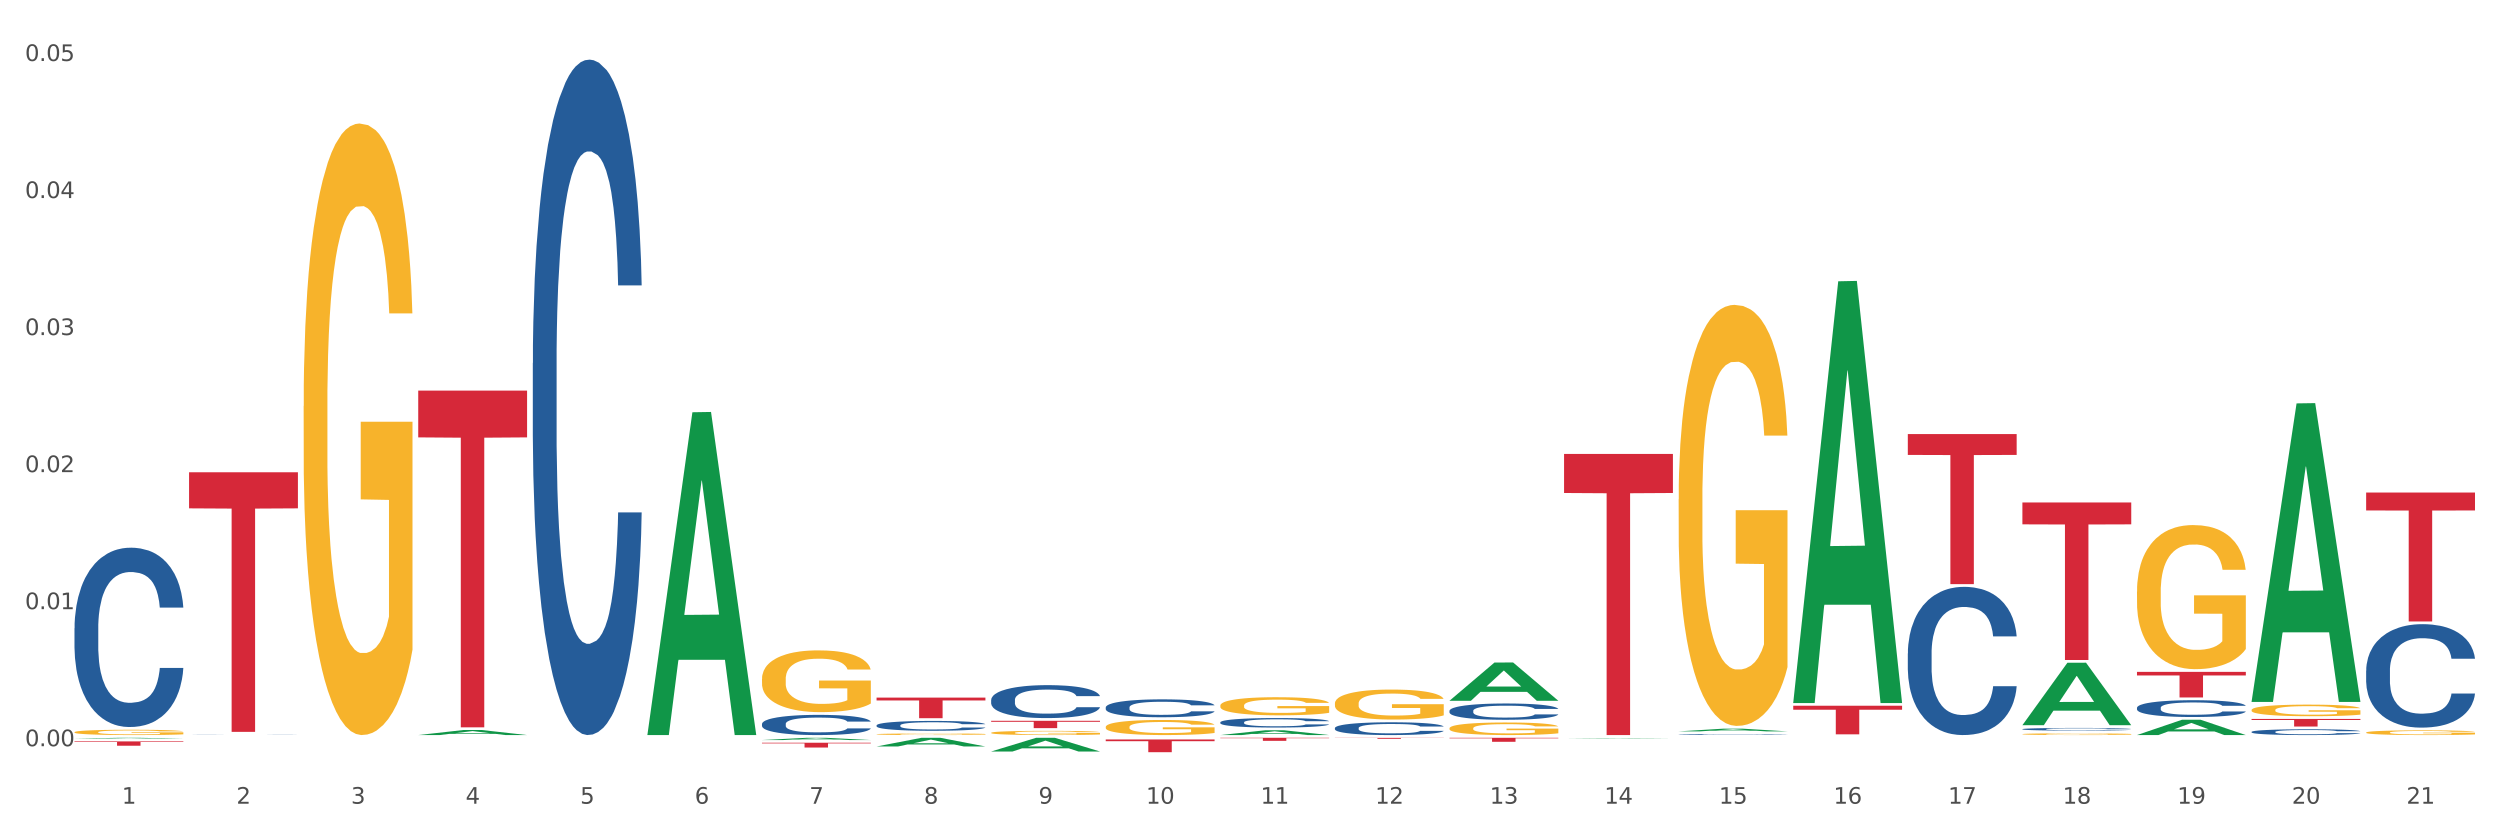 <?xml version="1.0" encoding="utf-8" standalone="no"?>
<!DOCTYPE svg PUBLIC "-//W3C//DTD SVG 1.1//EN"
  "http://www.w3.org/Graphics/SVG/1.1/DTD/svg11.dtd">
<svg xmlns:xlink="http://www.w3.org/1999/xlink" width="1080pt" height="360pt" viewBox="0 0 1080 360" xmlns="http://www.w3.org/2000/svg" version="1.1">
 <rect x="0" y="0" width="1080" height="360" fill="#333333" stroke="none"/>
 <defs>
  <style type="text/css">*{stroke-linejoin: round; stroke-linecap: butt}</style>
 </defs>
 <g id="figure_1">
  <g id="patch_1">
   <path d="M 0 360 
L 1080 360 
L 1080 0 
L 0 0 
z
" style="fill: #ffffff; stroke: #ffffff; stroke-linejoin: miter"/>
  </g>
  <g id="axes_1">
   <g id="matplotlib.axis_1">
    <g id="xtick_1">
     <g id="text_1">
      <!-- 1 -->
      <g style="fill: #4d4d4d" transform="translate(52.633 347.204) scale(0.096 -0.096)">
       <defs>
        <path id="DejaVuSans-31" d="M 794 531 
L 1825 531 
L 1825 4091 
L 703 3866 
L 703 4441 
L 1819 4666 
L 2450 4666 
L 2450 531 
L 3481 531 
L 3481 0 
L 794 0 
L 794 531 
z
" transform="scale(0.016)"/>
       </defs>
       <use xlink:href="#DejaVuSans-31"/>
      </g>
     </g>
    </g>
    <g id="xtick_2">
     <g id="text_2">
      <!-- 2 -->
      <g style="fill: #4d4d4d" transform="translate(102.133 347.204) scale(0.096 -0.096)">
       <defs>
        <path id="DejaVuSans-32" d="M 1228 531 
L 3431 531 
L 3431 0 
L 469 0 
L 469 531 
Q 828 903 1448 1529 
Q 2069 2156 2228 2338 
Q 2531 2678 2651 2914 
Q 2772 3150 2772 3378 
Q 2772 3750 2511 3984 
Q 2250 4219 1831 4219 
Q 1534 4219 1204 4116 
Q 875 4013 500 3803 
L 500 4441 
Q 881 4594 1212 4672 
Q 1544 4750 1819 4750 
Q 2544 4750 2975 4387 
Q 3406 4025 3406 3419 
Q 3406 3131 3298 2873 
Q 3191 2616 2906 2266 
Q 2828 2175 2409 1742 
Q 1991 1309 1228 531 
z
" transform="scale(0.016)"/>
       </defs>
       <use xlink:href="#DejaVuSans-32"/>
      </g>
     </g>
    </g>
    <g id="xtick_3">
     <g id="text_3">
      <!-- 3 -->
      <g style="fill: #4d4d4d" transform="translate(151.633 347.204) scale(0.096 -0.096)">
       <defs>
        <path id="DejaVuSans-33" d="M 2597 2516 
Q 3050 2419 3304 2112 
Q 3559 1806 3559 1356 
Q 3559 666 3084 287 
Q 2609 -91 1734 -91 
Q 1441 -91 1130 -33 
Q 819 25 488 141 
L 488 750 
Q 750 597 1062 519 
Q 1375 441 1716 441 
Q 2309 441 2620 675 
Q 2931 909 2931 1356 
Q 2931 1769 2642 2001 
Q 2353 2234 1838 2234 
L 1294 2234 
L 1294 2753 
L 1863 2753 
Q 2328 2753 2575 2939 
Q 2822 3125 2822 3475 
Q 2822 3834 2567 4026 
Q 2313 4219 1838 4219 
Q 1578 4219 1281 4162 
Q 984 4106 628 3988 
L 628 4550 
Q 988 4650 1302 4700 
Q 1616 4750 1894 4750 
Q 2613 4750 3031 4423 
Q 3450 4097 3450 3541 
Q 3450 3153 3228 2886 
Q 3006 2619 2597 2516 
z
" transform="scale(0.016)"/>
       </defs>
       <use xlink:href="#DejaVuSans-33"/>
      </g>
     </g>
    </g>
    <g id="xtick_4">
     <g id="text_4">
      <!-- 4 -->
      <g style="fill: #4d4d4d" transform="translate(201.133 347.204) scale(0.096 -0.096)">
       <defs>
        <path id="DejaVuSans-34" d="M 2419 4116 
L 825 1625 
L 2419 1625 
L 2419 4116 
z
M 2253 4666 
L 3047 4666 
L 3047 1625 
L 3713 1625 
L 3713 1100 
L 3047 1100 
L 3047 0 
L 2419 0 
L 2419 1100 
L 313 1100 
L 313 1709 
L 2253 4666 
z
" transform="scale(0.016)"/>
       </defs>
       <use xlink:href="#DejaVuSans-34"/>
      </g>
     </g>
    </g>
    <g id="xtick_5">
     <g id="text_5">
      <!-- 5 -->
      <g style="fill: #4d4d4d" transform="translate(250.633 347.204) scale(0.096 -0.096)">
       <defs>
        <path id="DejaVuSans-35" d="M 691 4666 
L 3169 4666 
L 3169 4134 
L 1269 4134 
L 1269 2991 
Q 1406 3038 1543 3061 
Q 1681 3084 1819 3084 
Q 2600 3084 3056 2656 
Q 3513 2228 3513 1497 
Q 3513 744 3044 326 
Q 2575 -91 1722 -91 
Q 1428 -91 1123 -41 
Q 819 9 494 109 
L 494 744 
Q 775 591 1075 516 
Q 1375 441 1709 441 
Q 2250 441 2565 725 
Q 2881 1009 2881 1497 
Q 2881 1984 2565 2268 
Q 2250 2553 1709 2553 
Q 1456 2553 1204 2497 
Q 953 2441 691 2322 
L 691 4666 
z
" transform="scale(0.016)"/>
       </defs>
       <use xlink:href="#DejaVuSans-35"/>
      </g>
     </g>
    </g>
    <g id="xtick_6">
     <g id="text_6">
      <!-- 6 -->
      <g style="fill: #4d4d4d" transform="translate(300.134 347.204) scale(0.096 -0.096)">
       <defs>
        <path id="DejaVuSans-36" d="M 2113 2584 
Q 1688 2584 1439 2293 
Q 1191 2003 1191 1497 
Q 1191 994 1439 701 
Q 1688 409 2113 409 
Q 2538 409 2786 701 
Q 3034 994 3034 1497 
Q 3034 2003 2786 2293 
Q 2538 2584 2113 2584 
z
M 3366 4563 
L 3366 3988 
Q 3128 4100 2886 4159 
Q 2644 4219 2406 4219 
Q 1781 4219 1451 3797 
Q 1122 3375 1075 2522 
Q 1259 2794 1537 2939 
Q 1816 3084 2150 3084 
Q 2853 3084 3261 2657 
Q 3669 2231 3669 1497 
Q 3669 778 3244 343 
Q 2819 -91 2113 -91 
Q 1303 -91 875 529 
Q 447 1150 447 2328 
Q 447 3434 972 4092 
Q 1497 4750 2381 4750 
Q 2619 4750 2861 4703 
Q 3103 4656 3366 4563 
z
" transform="scale(0.016)"/>
       </defs>
       <use xlink:href="#DejaVuSans-36"/>
      </g>
     </g>
    </g>
    <g id="xtick_7">
     <g id="text_7">
      <!-- 7 -->
      <g style="fill: #4d4d4d" transform="translate(349.634 347.204) scale(0.096 -0.096)">
       <defs>
        <path id="DejaVuSans-37" d="M 525 4666 
L 3525 4666 
L 3525 4397 
L 1831 0 
L 1172 0 
L 2766 4134 
L 525 4134 
L 525 4666 
z
" transform="scale(0.016)"/>
       </defs>
       <use xlink:href="#DejaVuSans-37"/>
      </g>
     </g>
    </g>
    <g id="xtick_8">
     <g id="text_8">
      <!-- 8 -->
      <g style="fill: #4d4d4d" transform="translate(399.134 347.204) scale(0.096 -0.096)">
       <defs>
        <path id="DejaVuSans-38" d="M 2034 2216 
Q 1584 2216 1326 1975 
Q 1069 1734 1069 1313 
Q 1069 891 1326 650 
Q 1584 409 2034 409 
Q 2484 409 2743 651 
Q 3003 894 3003 1313 
Q 3003 1734 2745 1975 
Q 2488 2216 2034 2216 
z
M 1403 2484 
Q 997 2584 770 2862 
Q 544 3141 544 3541 
Q 544 4100 942 4425 
Q 1341 4750 2034 4750 
Q 2731 4750 3128 4425 
Q 3525 4100 3525 3541 
Q 3525 3141 3298 2862 
Q 3072 2584 2669 2484 
Q 3125 2378 3379 2068 
Q 3634 1759 3634 1313 
Q 3634 634 3220 271 
Q 2806 -91 2034 -91 
Q 1263 -91 848 271 
Q 434 634 434 1313 
Q 434 1759 690 2068 
Q 947 2378 1403 2484 
z
M 1172 3481 
Q 1172 3119 1398 2916 
Q 1625 2713 2034 2713 
Q 2441 2713 2670 2916 
Q 2900 3119 2900 3481 
Q 2900 3844 2670 4047 
Q 2441 4250 2034 4250 
Q 1625 4250 1398 4047 
Q 1172 3844 1172 3481 
z
" transform="scale(0.016)"/>
       </defs>
       <use xlink:href="#DejaVuSans-38"/>
      </g>
     </g>
    </g>
    <g id="xtick_9">
     <g id="text_9">
      <!-- 9 -->
      <g style="fill: #4d4d4d" transform="translate(448.634 347.204) scale(0.096 -0.096)">
       <defs>
        <path id="DejaVuSans-39" d="M 703 97 
L 703 672 
Q 941 559 1184 500 
Q 1428 441 1663 441 
Q 2288 441 2617 861 
Q 2947 1281 2994 2138 
Q 2813 1869 2534 1725 
Q 2256 1581 1919 1581 
Q 1219 1581 811 2004 
Q 403 2428 403 3163 
Q 403 3881 828 4315 
Q 1253 4750 1959 4750 
Q 2769 4750 3195 4129 
Q 3622 3509 3622 2328 
Q 3622 1225 3098 567 
Q 2575 -91 1691 -91 
Q 1453 -91 1209 -44 
Q 966 3 703 97 
z
M 1959 2075 
Q 2384 2075 2632 2365 
Q 2881 2656 2881 3163 
Q 2881 3666 2632 3958 
Q 2384 4250 1959 4250 
Q 1534 4250 1286 3958 
Q 1038 3666 1038 3163 
Q 1038 2656 1286 2365 
Q 1534 2075 1959 2075 
z
" transform="scale(0.016)"/>
       </defs>
       <use xlink:href="#DejaVuSans-39"/>
      </g>
     </g>
    </g>
    <g id="xtick_10">
     <g id="text_10">
      <!-- 10 -->
      <g style="fill: #4d4d4d" transform="translate(495.079 347.204) scale(0.096 -0.096)">
       <defs>
        <path id="DejaVuSans-30" d="M 2034 4250 
Q 1547 4250 1301 3770 
Q 1056 3291 1056 2328 
Q 1056 1369 1301 889 
Q 1547 409 2034 409 
Q 2525 409 2770 889 
Q 3016 1369 3016 2328 
Q 3016 3291 2770 3770 
Q 2525 4250 2034 4250 
z
M 2034 4750 
Q 2819 4750 3233 4129 
Q 3647 3509 3647 2328 
Q 3647 1150 3233 529 
Q 2819 -91 2034 -91 
Q 1250 -91 836 529 
Q 422 1150 422 2328 
Q 422 3509 836 4129 
Q 1250 4750 2034 4750 
z
" transform="scale(0.016)"/>
       </defs>
       <use xlink:href="#DejaVuSans-31"/>
       <use xlink:href="#DejaVuSans-30" transform="translate(63.623 0)"/>
      </g>
     </g>
    </g>
    <g id="xtick_11">
     <g id="text_11">
      <!-- 11 -->
      <g style="fill: #4d4d4d" transform="translate(544.58 347.204) scale(0.096 -0.096)">
       <use xlink:href="#DejaVuSans-31"/>
       <use xlink:href="#DejaVuSans-31" transform="translate(63.623 0)"/>
      </g>
     </g>
    </g>
    <g id="xtick_12">
     <g id="text_12">
      <!-- 12 -->
      <g style="fill: #4d4d4d" transform="translate(594.08 347.204) scale(0.096 -0.096)">
       <use xlink:href="#DejaVuSans-31"/>
       <use xlink:href="#DejaVuSans-32" transform="translate(63.623 0)"/>
      </g>
     </g>
    </g>
    <g id="xtick_13">
     <g id="text_13">
      <!-- 13 -->
      <g style="fill: #4d4d4d" transform="translate(643.58 347.204) scale(0.096 -0.096)">
       <use xlink:href="#DejaVuSans-31"/>
       <use xlink:href="#DejaVuSans-33" transform="translate(63.623 0)"/>
      </g>
     </g>
    </g>
    <g id="xtick_14">
     <g id="text_14">
      <!-- 14 -->
      <g style="fill: #4d4d4d" transform="translate(693.08 347.204) scale(0.096 -0.096)">
       <use xlink:href="#DejaVuSans-31"/>
       <use xlink:href="#DejaVuSans-34" transform="translate(63.623 0)"/>
      </g>
     </g>
    </g>
    <g id="xtick_15">
     <g id="text_15">
      <!-- 15 -->
      <g style="fill: #4d4d4d" transform="translate(742.58 347.204) scale(0.096 -0.096)">
       <use xlink:href="#DejaVuSans-31"/>
       <use xlink:href="#DejaVuSans-35" transform="translate(63.623 0)"/>
      </g>
     </g>
    </g>
    <g id="xtick_16">
     <g id="text_16">
      <!-- 16 -->
      <g style="fill: #4d4d4d" transform="translate(792.08 347.204) scale(0.096 -0.096)">
       <use xlink:href="#DejaVuSans-31"/>
       <use xlink:href="#DejaVuSans-36" transform="translate(63.623 0)"/>
      </g>
     </g>
    </g>
    <g id="xtick_17">
     <g id="text_17">
      <!-- 17 -->
      <g style="fill: #4d4d4d" transform="translate(841.58 347.204) scale(0.096 -0.096)">
       <use xlink:href="#DejaVuSans-31"/>
       <use xlink:href="#DejaVuSans-37" transform="translate(63.623 0)"/>
      </g>
     </g>
    </g>
    <g id="xtick_18">
     <g id="text_18">
      <!-- 18 -->
      <g style="fill: #4d4d4d" transform="translate(891.08 347.204) scale(0.096 -0.096)">
       <use xlink:href="#DejaVuSans-31"/>
       <use xlink:href="#DejaVuSans-38" transform="translate(63.623 0)"/>
      </g>
     </g>
    </g>
    <g id="xtick_19">
     <g id="text_19">
      <!-- 19 -->
      <g style="fill: #4d4d4d" transform="translate(940.58 347.204) scale(0.096 -0.096)">
       <use xlink:href="#DejaVuSans-31"/>
       <use xlink:href="#DejaVuSans-39" transform="translate(63.623 0)"/>
      </g>
     </g>
    </g>
    <g id="xtick_20">
     <g id="text_20">
      <!-- 20 -->
      <g style="fill: #4d4d4d" transform="translate(990.08 347.204) scale(0.096 -0.096)">
       <use xlink:href="#DejaVuSans-32"/>
       <use xlink:href="#DejaVuSans-30" transform="translate(63.623 0)"/>
      </g>
     </g>
    </g>
    <g id="xtick_21">
     <g id="text_21">
      <!-- 21 -->
      <g style="fill: #4d4d4d" transform="translate(1039.58 347.204) scale(0.096 -0.096)">
       <use xlink:href="#DejaVuSans-32"/>
       <use xlink:href="#DejaVuSans-31" transform="translate(63.623 0)"/>
      </g>
     </g>
    </g>
    <g id="xtick_22"/>
    <g id="xtick_23"/>
    <g id="xtick_24"/>
    <g id="xtick_25"/>
    <g id="xtick_26"/>
    <g id="xtick_27"/>
    <g id="xtick_28"/>
    <g id="xtick_29"/>
    <g id="xtick_30"/>
    <g id="xtick_31"/>
    <g id="xtick_32"/>
    <g id="xtick_33"/>
    <g id="xtick_34"/>
    <g id="xtick_35"/>
    <g id="xtick_36"/>
    <g id="xtick_37"/>
    <g id="xtick_38"/>
    <g id="xtick_39"/>
    <g id="xtick_40"/>
    <g id="xtick_41"/>
   </g>
   <g id="matplotlib.axis_2">
    <g id="ytick_1">
     <g id="text_22">
      <!-- 0.00 -->
      <g style="fill: #4d4d4d" transform="translate(10.8 322.366) scale(0.096 -0.096)">
       <defs>
        <path id="DejaVuSans-2e" d="M 684 794 
L 1344 794 
L 1344 0 
L 684 0 
L 684 794 
z
" transform="scale(0.016)"/>
       </defs>
       <use xlink:href="#DejaVuSans-30"/>
       <use xlink:href="#DejaVuSans-2e" transform="translate(63.623 0)"/>
       <use xlink:href="#DejaVuSans-30" transform="translate(95.41 0)"/>
       <use xlink:href="#DejaVuSans-30" transform="translate(159.033 0)"/>
      </g>
     </g>
    </g>
    <g id="ytick_2">
     <g id="text_23">
      <!-- 0.01 -->
      <g style="fill: #4d4d4d" transform="translate(10.8 263.163) scale(0.096 -0.096)">
       <use xlink:href="#DejaVuSans-30"/>
       <use xlink:href="#DejaVuSans-2e" transform="translate(63.623 0)"/>
       <use xlink:href="#DejaVuSans-30" transform="translate(95.41 0)"/>
       <use xlink:href="#DejaVuSans-31" transform="translate(159.033 0)"/>
      </g>
     </g>
    </g>
    <g id="ytick_3">
     <g id="text_24">
      <!-- 0.02 -->
      <g style="fill: #4d4d4d" transform="translate(10.8 203.961) scale(0.096 -0.096)">
       <use xlink:href="#DejaVuSans-30"/>
       <use xlink:href="#DejaVuSans-2e" transform="translate(63.623 0)"/>
       <use xlink:href="#DejaVuSans-30" transform="translate(95.41 0)"/>
       <use xlink:href="#DejaVuSans-32" transform="translate(159.033 0)"/>
      </g>
     </g>
    </g>
    <g id="ytick_4">
     <g id="text_25">
      <!-- 0.03 -->
      <g style="fill: #4d4d4d" transform="translate(10.8 144.758) scale(0.096 -0.096)">
       <use xlink:href="#DejaVuSans-30"/>
       <use xlink:href="#DejaVuSans-2e" transform="translate(63.623 0)"/>
       <use xlink:href="#DejaVuSans-30" transform="translate(95.41 0)"/>
       <use xlink:href="#DejaVuSans-33" transform="translate(159.033 0)"/>
      </g>
     </g>
    </g>
    <g id="ytick_5">
     <g id="text_26">
      <!-- 0.04 -->
      <g style="fill: #4d4d4d" transform="translate(10.8 85.556) scale(0.096 -0.096)">
       <use xlink:href="#DejaVuSans-30"/>
       <use xlink:href="#DejaVuSans-2e" transform="translate(63.623 0)"/>
       <use xlink:href="#DejaVuSans-30" transform="translate(95.41 0)"/>
       <use xlink:href="#DejaVuSans-34" transform="translate(159.033 0)"/>
      </g>
     </g>
    </g>
    <g id="ytick_6">
     <g id="text_27">
      <!-- 0.05 -->
      <g style="fill: #4d4d4d" transform="translate(10.8 26.353) scale(0.096 -0.096)">
       <use xlink:href="#DejaVuSans-30"/>
       <use xlink:href="#DejaVuSans-2e" transform="translate(63.623 0)"/>
       <use xlink:href="#DejaVuSans-30" transform="translate(95.41 0)"/>
       <use xlink:href="#DejaVuSans-35" transform="translate(159.033 0)"/>
      </g>
     </g>
    </g>
    <g id="ytick_7"/>
    <g id="ytick_8"/>
    <g id="ytick_9"/>
    <g id="ytick_10"/>
    <g id="ytick_11"/>
   </g>
   <g id="PolyCollection_1">
    <path d="M 32.175 319.098 
L 32.223 319.098 
L 51.615 318.719 
L 59.663 318.719 
L 79.2 319.099 
L 69.892 319.099 
L 65.674 319.01 
L 45.652 319.01 
L 45.507 319.012 
L 41.435 319.099 
L 32.175 319.099 
L 32.175 319.098 
L 48.173 318.958 
L 63.153 318.957 
L 55.736 318.8 
L 55.639 318.799 
L 55.542 318.8 
L 48.125 318.957 
L 48.173 318.958 
L 32.175 319.098 
z
" clip-path="url(#pfc34e426f9)" style="fill: #109648"/>
    <path d="M 774.675 304.883 
L 821.7 304.883 
L 821.7 306.601 
L 803.202 306.612 
L 803.202 317.245 
L 793.062 317.245 
L 793.062 306.612 
L 774.675 306.601 
L 774.675 304.894 
L 774.675 304.883 
z
" clip-path="url(#pfc34e426f9)" style="fill: #d62839"/>
    <path d="M 824.175 187.515 
L 871.2 187.515 
L 871.2 196.524 
L 852.702 196.585 
L 852.702 252.345 
L 842.562 252.345 
L 842.562 196.585 
L 824.175 196.524 
L 824.175 187.576 
L 824.175 187.515 
z
" clip-path="url(#pfc34e426f9)" style="fill: #d62839"/>
    <path d="M 873.675 217.059 
L 920.7 217.059 
L 920.7 226.516 
L 902.202 226.58 
L 902.202 285.112 
L 892.062 285.112 
L 892.062 226.58 
L 873.675 226.516 
L 873.675 217.123 
L 873.675 217.059 
z
" clip-path="url(#pfc34e426f9)" style="fill: #d62839"/>
    <path d="M 1022.175 289.722 
L 1022.231 289.681 
L 1022.231 288.538 
L 1022.397 286.987 
L 1023.009 284.129 
L 1023.787 281.965 
L 1025.121 279.434 
L 1025.844 278.373 
L 1026.789 277.189 
L 1028.734 275.27 
L 1030.957 273.637 
L 1032.514 272.739 
L 1033.681 272.168 
L 1036.294 271.147 
L 1037.794 270.698 
L 1039.351 270.331 
L 1040.685 270.086 
L 1042.908 269.8 
L 1044.687 269.678 
L 1046.744 269.637 
L 1048.467 269.678 
L 1050.746 269.841 
L 1054.081 270.331 
L 1055.359 270.617 
L 1057.082 271.106 
L 1058.861 271.76 
L 1060.306 272.413 
L 1061.974 273.352 
L 1063.697 274.576 
L 1065.365 276.128 
L 1066.532 277.556 
L 1067.477 279.067 
L 1068.311 280.904 
L 1068.922 282.904 
L 1069.2 284.578 
L 1059.028 284.578 
L 1058.75 283.068 
L 1058.194 281.435 
L 1057.638 280.332 
L 1057.027 279.434 
L 1056.082 278.414 
L 1055.248 277.761 
L 1053.859 276.985 
L 1052.58 276.495 
L 1051.524 276.209 
L 1050.245 275.964 
L 1047.522 275.719 
L 1045.576 275.719 
L 1044.353 275.801 
L 1042.853 276.005 
L 1041.574 276.291 
L 1040.073 276.781 
L 1038.906 277.312 
L 1037.739 278.006 
L 1037.072 278.495 
L 1036.071 279.394 
L 1035.404 280.128 
L 1034.515 281.394 
L 1034.015 282.292 
L 1033.125 284.619 
L 1032.736 286.333 
L 1032.569 287.517 
L 1032.458 288.824 
L 1032.458 295.192 
L 1032.792 298.05 
L 1033.07 299.274 
L 1033.514 300.662 
L 1034.348 302.458 
L 1035.571 304.214 
L 1036.849 305.479 
L 1037.906 306.255 
L 1038.906 306.826 
L 1039.907 307.276 
L 1041.13 307.684 
L 1042.13 307.929 
L 1043.631 308.174 
L 1045.41 308.296 
L 1046.799 308.296 
L 1049.634 308.092 
L 1050.912 307.888 
L 1052.135 307.602 
L 1053.469 307.153 
L 1054.526 306.663 
L 1055.137 306.296 
L 1056.138 305.52 
L 1056.916 304.704 
L 1057.583 303.765 
L 1058.027 302.948 
L 1058.528 301.724 
L 1058.917 300.336 
L 1059.028 299.601 
L 1069.2 299.601 
L 1068.978 301.07 
L 1068.589 302.499 
L 1067.81 304.418 
L 1067.199 305.52 
L 1066.254 306.867 
L 1065.253 308.01 
L 1063.864 309.276 
L 1062.585 310.215 
L 1061.251 311.031 
L 1059.806 311.766 
L 1057.194 312.787 
L 1056.249 313.072 
L 1054.248 313.562 
L 1052.691 313.848 
L 1050.412 314.134 
L 1048.078 314.297 
L 1045.632 314.338 
L 1043.464 314.256 
L 1041.074 314.011 
L 1039.573 313.766 
L 1037.906 313.399 
L 1035.96 312.827 
L 1034.126 312.133 
L 1032.403 311.317 
L 1030.791 310.378 
L 1029.29 309.317 
L 1027.344 307.561 
L 1025.899 305.847 
L 1024.843 304.255 
L 1024.12 302.907 
L 1023.398 301.193 
L 1023.009 300.009 
L 1022.397 297.151 
L 1022.175 294.498 
L 1022.175 289.722 
z
" clip-path="url(#pfc34e426f9)" style="fill: #255c99"/>
    <path d="M 972.675 316.168 
L 972.731 316.166 
L 972.731 316.102 
L 972.897 316.015 
L 973.509 315.855 
L 974.287 315.733 
L 975.621 315.592 
L 976.344 315.532 
L 977.289 315.466 
L 979.234 315.358 
L 981.457 315.267 
L 983.014 315.216 
L 984.181 315.184 
L 986.794 315.127 
L 988.294 315.102 
L 989.851 315.082 
L 991.185 315.068 
L 993.408 315.052 
L 995.187 315.045 
L 997.244 315.043 
L 998.967 315.045 
L 1001.246 315.054 
L 1004.581 315.082 
L 1005.859 315.098 
L 1007.582 315.125 
L 1009.361 315.162 
L 1010.806 315.198 
L 1012.474 315.251 
L 1014.197 315.319 
L 1015.865 315.406 
L 1017.032 315.486 
L 1017.977 315.571 
L 1018.811 315.674 
L 1019.422 315.786 
L 1019.7 315.88 
L 1009.528 315.88 
L 1009.25 315.795 
L 1008.694 315.704 
L 1008.138 315.642 
L 1007.527 315.592 
L 1006.582 315.534 
L 1005.748 315.498 
L 1004.359 315.454 
L 1003.08 315.427 
L 1002.024 315.411 
L 1000.745 315.397 
L 998.022 315.383 
L 996.076 315.383 
L 994.853 315.388 
L 993.353 315.399 
L 992.074 315.415 
L 990.573 315.443 
L 989.406 315.473 
L 988.239 315.511 
L 987.572 315.539 
L 986.571 315.589 
L 985.904 315.63 
L 985.015 315.701 
L 984.515 315.752 
L 983.625 315.882 
L 983.236 315.978 
L 983.069 316.044 
L 982.958 316.118 
L 982.958 316.474 
L 983.292 316.634 
L 983.57 316.703 
L 984.014 316.781 
L 984.848 316.881 
L 986.071 316.98 
L 987.349 317.051 
L 988.406 317.094 
L 989.406 317.126 
L 990.407 317.151 
L 991.63 317.174 
L 992.63 317.188 
L 994.131 317.202 
L 995.91 317.209 
L 997.299 317.209 
L 1000.134 317.197 
L 1001.413 317.186 
L 1002.635 317.17 
L 1003.969 317.144 
L 1005.026 317.117 
L 1005.637 317.096 
L 1006.638 317.053 
L 1007.416 317.007 
L 1008.083 316.955 
L 1008.527 316.909 
L 1009.028 316.84 
L 1009.417 316.763 
L 1009.528 316.721 
L 1019.7 316.721 
L 1019.478 316.804 
L 1019.089 316.884 
L 1018.31 316.991 
L 1017.699 317.053 
L 1016.754 317.128 
L 1015.753 317.192 
L 1014.364 317.263 
L 1013.085 317.316 
L 1011.751 317.362 
L 1010.306 317.403 
L 1007.694 317.46 
L 1006.749 317.476 
L 1004.748 317.504 
L 1003.191 317.52 
L 1000.912 317.536 
L 998.578 317.545 
L 996.132 317.547 
L 993.964 317.542 
L 991.574 317.529 
L 990.073 317.515 
L 988.406 317.494 
L 986.46 317.462 
L 984.626 317.423 
L 982.903 317.378 
L 981.291 317.325 
L 979.79 317.266 
L 977.844 317.167 
L 976.399 317.071 
L 975.343 316.982 
L 974.62 316.907 
L 973.898 316.811 
L 973.509 316.744 
L 972.897 316.584 
L 972.675 316.435 
L 972.675 316.168 
z
" clip-path="url(#pfc34e426f9)" style="fill: #255c99"/>
    <path d="M 923.175 305.75 
L 923.231 305.743 
L 923.231 305.557 
L 923.397 305.305 
L 924.009 304.841 
L 924.787 304.489 
L 926.121 304.078 
L 926.844 303.905 
L 927.789 303.713 
L 929.734 303.401 
L 931.957 303.135 
L 933.514 302.989 
L 934.681 302.896 
L 937.294 302.731 
L 938.794 302.658 
L 940.351 302.598 
L 941.685 302.558 
L 943.908 302.512 
L 945.687 302.492 
L 947.744 302.485 
L 949.467 302.492 
L 951.746 302.518 
L 955.081 302.598 
L 956.359 302.644 
L 958.082 302.724 
L 959.861 302.83 
L 961.306 302.936 
L 962.974 303.089 
L 964.697 303.288 
L 966.365 303.54 
L 967.532 303.772 
L 968.477 304.018 
L 969.311 304.317 
L 969.922 304.642 
L 970.2 304.914 
L 960.028 304.914 
L 959.75 304.668 
L 959.194 304.403 
L 958.638 304.224 
L 958.027 304.078 
L 957.082 303.912 
L 956.248 303.806 
L 954.859 303.679 
L 953.58 303.6 
L 952.524 303.553 
L 951.245 303.514 
L 948.522 303.474 
L 946.576 303.474 
L 945.353 303.487 
L 943.853 303.52 
L 942.574 303.567 
L 941.073 303.646 
L 939.906 303.733 
L 938.739 303.845 
L 938.072 303.925 
L 937.071 304.071 
L 936.404 304.19 
L 935.515 304.396 
L 935.015 304.542 
L 934.125 304.92 
L 933.736 305.199 
L 933.569 305.392 
L 933.458 305.604 
L 933.458 306.639 
L 933.792 307.104 
L 934.07 307.303 
L 934.514 307.528 
L 935.348 307.82 
L 936.571 308.106 
L 937.849 308.311 
L 938.906 308.438 
L 939.906 308.53 
L 940.907 308.603 
L 942.13 308.67 
L 943.13 308.71 
L 944.631 308.749 
L 946.41 308.769 
L 947.799 308.769 
L 950.634 308.736 
L 951.913 308.703 
L 953.135 308.657 
L 954.469 308.584 
L 955.526 308.504 
L 956.137 308.444 
L 957.138 308.318 
L 957.916 308.185 
L 958.583 308.033 
L 959.027 307.9 
L 959.528 307.701 
L 959.917 307.475 
L 960.028 307.356 
L 970.2 307.356 
L 969.978 307.595 
L 969.589 307.827 
L 968.81 308.139 
L 968.199 308.318 
L 967.254 308.537 
L 966.253 308.723 
L 964.864 308.929 
L 963.585 309.081 
L 962.251 309.214 
L 960.806 309.333 
L 958.194 309.499 
L 957.249 309.546 
L 955.248 309.625 
L 953.691 309.672 
L 951.412 309.718 
L 949.078 309.745 
L 946.632 309.751 
L 944.464 309.738 
L 942.074 309.698 
L 940.573 309.659 
L 938.906 309.599 
L 936.96 309.506 
L 935.126 309.393 
L 933.403 309.26 
L 931.791 309.108 
L 930.29 308.935 
L 928.344 308.65 
L 926.899 308.371 
L 925.843 308.112 
L 925.12 307.893 
L 924.398 307.615 
L 924.009 307.422 
L 923.397 306.958 
L 923.175 306.526 
L 923.175 305.75 
z
" clip-path="url(#pfc34e426f9)" style="fill: #255c99"/>
    <path d="M 873.675 314.987 
L 873.731 314.986 
L 873.731 314.956 
L 873.897 314.916 
L 874.509 314.843 
L 875.287 314.787 
L 876.621 314.722 
L 877.344 314.694 
L 878.289 314.664 
L 880.234 314.614 
L 882.457 314.572 
L 884.014 314.549 
L 885.181 314.534 
L 887.794 314.508 
L 889.294 314.496 
L 890.851 314.487 
L 892.185 314.48 
L 894.408 314.473 
L 896.187 314.47 
L 898.244 314.469 
L 899.967 314.47 
L 902.246 314.474 
L 905.581 314.487 
L 906.859 314.494 
L 908.582 314.507 
L 910.361 314.524 
L 911.806 314.54 
L 913.474 314.565 
L 915.197 314.596 
L 916.865 314.636 
L 918.032 314.673 
L 918.977 314.712 
L 919.811 314.759 
L 920.422 314.811 
L 920.7 314.854 
L 910.528 314.854 
L 910.25 314.815 
L 909.694 314.773 
L 909.138 314.745 
L 908.527 314.722 
L 907.582 314.695 
L 906.748 314.678 
L 905.359 314.658 
L 904.08 314.646 
L 903.024 314.638 
L 901.745 314.632 
L 899.022 314.626 
L 897.076 314.626 
L 895.853 314.628 
L 894.353 314.633 
L 893.074 314.64 
L 891.573 314.653 
L 890.406 314.667 
L 889.239 314.685 
L 888.572 314.697 
L 887.571 314.721 
L 886.904 314.739 
L 886.015 314.772 
L 885.515 314.795 
L 884.625 314.855 
L 884.236 314.9 
L 884.069 314.93 
L 883.958 314.964 
L 883.958 315.128 
L 884.292 315.202 
L 884.57 315.233 
L 885.014 315.269 
L 885.848 315.316 
L 887.071 315.361 
L 888.349 315.394 
L 889.406 315.414 
L 890.406 315.428 
L 891.407 315.44 
L 892.63 315.45 
L 893.63 315.457 
L 895.131 315.463 
L 896.91 315.466 
L 898.299 315.466 
L 901.134 315.461 
L 902.413 315.456 
L 903.635 315.448 
L 904.969 315.437 
L 906.026 315.424 
L 906.637 315.415 
L 907.638 315.395 
L 908.416 315.374 
L 909.083 315.349 
L 909.527 315.328 
L 910.028 315.297 
L 910.417 315.261 
L 910.528 315.242 
L 920.7 315.242 
L 920.478 315.28 
L 920.089 315.317 
L 919.31 315.366 
L 918.699 315.395 
L 917.754 315.429 
L 916.753 315.459 
L 915.364 315.492 
L 914.085 315.516 
L 912.751 315.537 
L 911.306 315.556 
L 908.694 315.582 
L 907.749 315.59 
L 905.748 315.602 
L 904.191 315.61 
L 901.912 315.617 
L 899.578 315.621 
L 897.132 315.622 
L 894.964 315.62 
L 892.574 315.614 
L 891.073 315.607 
L 889.406 315.598 
L 887.46 315.583 
L 885.626 315.565 
L 883.903 315.544 
L 882.291 315.52 
L 880.79 315.493 
L 878.844 315.447 
L 877.399 315.403 
L 876.343 315.362 
L 875.62 315.327 
L 874.898 315.283 
L 874.509 315.252 
L 873.897 315.179 
L 873.675 315.11 
L 873.675 314.987 
z
" clip-path="url(#pfc34e426f9)" style="fill: #255c99"/>
    <path d="M 824.175 282.287 
L 824.231 282.228 
L 824.231 280.591 
L 824.397 278.369 
L 825.009 274.276 
L 825.787 271.176 
L 827.121 267.551 
L 827.844 266.031 
L 828.789 264.335 
L 830.734 261.586 
L 832.957 259.247 
L 834.514 257.961 
L 835.681 257.142 
L 838.294 255.68 
L 839.794 255.037 
L 841.351 254.511 
L 842.685 254.16 
L 844.908 253.751 
L 846.687 253.575 
L 848.744 253.517 
L 850.467 253.575 
L 852.746 253.809 
L 856.081 254.511 
L 857.359 254.92 
L 859.082 255.622 
L 860.861 256.558 
L 862.306 257.493 
L 863.974 258.838 
L 865.697 260.592 
L 867.365 262.814 
L 868.532 264.861 
L 869.477 267.025 
L 870.311 269.656 
L 870.922 272.521 
L 871.2 274.919 
L 861.028 274.919 
L 860.75 272.755 
L 860.194 270.416 
L 859.638 268.837 
L 859.027 267.551 
L 858.082 266.089 
L 857.248 265.153 
L 855.859 264.042 
L 854.58 263.341 
L 853.524 262.931 
L 852.245 262.581 
L 849.522 262.23 
L 847.576 262.23 
L 846.353 262.347 
L 844.853 262.639 
L 843.574 263.048 
L 842.073 263.75 
L 840.906 264.51 
L 839.739 265.504 
L 839.072 266.206 
L 838.071 267.492 
L 837.404 268.545 
L 836.515 270.358 
L 836.015 271.644 
L 835.125 274.977 
L 834.736 277.433 
L 834.569 279.129 
L 834.458 281 
L 834.458 290.122 
L 834.792 294.215 
L 835.07 295.97 
L 835.514 297.958 
L 836.348 300.531 
L 837.571 303.045 
L 838.849 304.858 
L 839.906 305.969 
L 840.906 306.788 
L 841.907 307.431 
L 843.13 308.016 
L 844.13 308.366 
L 845.631 308.717 
L 847.41 308.893 
L 848.799 308.893 
L 851.634 308.6 
L 852.913 308.308 
L 854.135 307.899 
L 855.469 307.255 
L 856.526 306.554 
L 857.137 306.027 
L 858.138 304.916 
L 858.916 303.747 
L 859.583 302.402 
L 860.027 301.232 
L 860.528 299.478 
L 860.917 297.49 
L 861.028 296.438 
L 871.2 296.438 
L 870.978 298.543 
L 870.589 300.589 
L 869.81 303.338 
L 869.199 304.916 
L 868.254 306.846 
L 867.253 308.483 
L 865.864 310.296 
L 864.585 311.641 
L 863.251 312.811 
L 861.806 313.863 
L 859.194 315.325 
L 858.249 315.734 
L 856.248 316.436 
L 854.691 316.845 
L 852.412 317.255 
L 850.078 317.489 
L 847.632 317.547 
L 845.464 317.43 
L 843.074 317.079 
L 841.573 316.728 
L 839.906 316.202 
L 837.96 315.383 
L 836.126 314.389 
L 834.403 313.22 
L 832.791 311.875 
L 831.29 310.355 
L 829.344 307.84 
L 827.899 305.384 
L 826.843 303.104 
L 826.12 301.174 
L 825.398 298.718 
L 825.009 297.022 
L 824.397 292.929 
L 824.175 289.128 
L 824.175 282.287 
z
" clip-path="url(#pfc34e426f9)" style="fill: #255c99"/>
    <path d="M 725.175 317.288 
L 725.231 317.288 
L 725.231 317.278 
L 725.397 317.266 
L 726.009 317.243 
L 726.787 317.225 
L 728.121 317.205 
L 728.844 317.196 
L 729.789 317.187 
L 731.734 317.171 
L 733.957 317.158 
L 735.514 317.151 
L 736.681 317.146 
L 739.294 317.138 
L 740.794 317.134 
L 742.351 317.131 
L 743.685 317.129 
L 745.908 317.127 
L 747.687 317.126 
L 749.744 317.125 
L 751.467 317.126 
L 753.746 317.127 
L 757.081 317.131 
L 758.359 317.133 
L 760.082 317.137 
L 761.861 317.143 
L 763.306 317.148 
L 764.974 317.155 
L 766.697 317.165 
L 768.365 317.178 
L 769.532 317.189 
L 770.477 317.202 
L 771.311 317.217 
L 771.922 317.233 
L 772.2 317.246 
L 762.028 317.246 
L 761.75 317.234 
L 761.194 317.221 
L 760.638 317.212 
L 760.027 317.205 
L 759.082 317.196 
L 758.248 317.191 
L 756.859 317.185 
L 755.58 317.181 
L 754.524 317.179 
L 753.245 317.177 
L 750.522 317.175 
L 748.576 317.175 
L 747.353 317.175 
L 745.853 317.177 
L 744.574 317.179 
L 743.073 317.183 
L 741.906 317.188 
L 740.739 317.193 
L 740.072 317.197 
L 739.071 317.204 
L 738.404 317.21 
L 737.515 317.221 
L 737.015 317.228 
L 736.125 317.247 
L 735.736 317.261 
L 735.569 317.27 
L 735.458 317.281 
L 735.458 317.332 
L 735.792 317.355 
L 736.07 317.365 
L 736.514 317.376 
L 737.348 317.391 
L 738.571 317.405 
L 739.849 317.415 
L 740.906 317.422 
L 741.906 317.426 
L 742.907 317.43 
L 744.13 317.433 
L 745.13 317.435 
L 746.631 317.437 
L 748.41 317.438 
L 749.799 317.438 
L 752.634 317.437 
L 753.913 317.435 
L 755.135 317.433 
L 756.469 317.429 
L 757.526 317.425 
L 758.137 317.422 
L 759.138 317.416 
L 759.916 317.409 
L 760.583 317.402 
L 761.027 317.395 
L 761.528 317.385 
L 761.917 317.374 
L 762.028 317.368 
L 772.2 317.368 
L 771.978 317.38 
L 771.589 317.391 
L 770.81 317.407 
L 770.199 317.416 
L 769.254 317.427 
L 768.253 317.436 
L 766.864 317.446 
L 765.585 317.454 
L 764.251 317.46 
L 762.806 317.466 
L 760.194 317.475 
L 759.249 317.477 
L 757.248 317.481 
L 755.691 317.483 
L 753.412 317.486 
L 751.078 317.487 
L 748.632 317.487 
L 746.464 317.487 
L 744.074 317.485 
L 742.573 317.483 
L 740.906 317.48 
L 738.96 317.475 
L 737.126 317.469 
L 735.403 317.463 
L 733.791 317.455 
L 732.29 317.447 
L 730.344 317.432 
L 728.899 317.418 
L 727.843 317.406 
L 727.12 317.395 
L 726.398 317.381 
L 726.009 317.371 
L 725.397 317.348 
L 725.175 317.327 
L 725.175 317.288 
z
" clip-path="url(#pfc34e426f9)" style="fill: #255c99"/>
    <path d="M 675.675 196.094 
L 722.7 196.094 
L 722.7 212.971 
L 704.202 213.086 
L 704.202 317.542 
L 694.062 317.542 
L 694.062 213.086 
L 675.675 212.971 
L 675.675 196.208 
L 675.675 196.094 
z
" clip-path="url(#pfc34e426f9)" style="fill: #d62839"/>
    <path d="M 32.175 316.313 
L 32.231 316.31 
L 32.231 316.235 
L 32.342 316.17 
L 32.897 316.013 
L 33.73 315.883 
L 34.34 315.814 
L 34.951 315.757 
L 35.673 315.701 
L 36.561 315.642 
L 38.171 315.556 
L 39.17 315.512 
L 40.392 315.466 
L 42.613 315.399 
L 44.223 315.361 
L 45.888 315.33 
L 48.609 315.292 
L 50.385 315.275 
L 52.273 315.263 
L 54.549 315.254 
L 56.27 315.252 
L 60.046 315.258 
L 63.266 315.277 
L 64.82 315.292 
L 66.819 315.317 
L 67.874 315.334 
L 69.595 315.367 
L 71.372 315.411 
L 72.593 315.449 
L 74.425 315.52 
L 75.813 315.592 
L 77.09 315.68 
L 77.756 315.74 
L 78.256 315.797 
L 78.7 315.862 
L 79.144 315.965 
L 69.151 315.965 
L 68.762 315.891 
L 68.152 315.822 
L 67.263 315.755 
L 66.486 315.713 
L 65.154 315.661 
L 63.932 315.627 
L 62.655 315.602 
L 61.101 315.581 
L 59.879 315.571 
L 58.158 315.562 
L 54.771 315.564 
L 52.495 315.581 
L 50.941 315.602 
L 49.941 315.621 
L 49.053 315.642 
L 48.054 315.671 
L 46.888 315.715 
L 46.055 315.755 
L 45.222 315.805 
L 44.556 315.856 
L 43.945 315.914 
L 43.445 315.977 
L 43.057 316.042 
L 42.724 316.122 
L 42.446 316.254 
L 42.446 316.541 
L 42.557 316.606 
L 42.835 316.692 
L 43.168 316.757 
L 43.723 316.834 
L 44.223 316.887 
L 45.167 316.962 
L 46.221 317.025 
L 47.054 317.065 
L 47.887 317.098 
L 49.331 317.145 
L 50.941 317.182 
L 52.329 317.205 
L 54.216 317.226 
L 55.493 317.235 
L 56.604 317.239 
L 59.324 317.239 
L 61.267 317.233 
L 63.432 317.218 
L 65.098 317.199 
L 66.486 317.176 
L 68.041 317.138 
L 69.04 317.103 
L 69.04 316.665 
L 56.826 316.663 
L 56.826 316.371 
L 79.2 316.371 
L 79.2 317.226 
L 78.256 317.27 
L 77.201 317.31 
L 76.091 317.346 
L 74.425 317.39 
L 72.427 317.432 
L 70.65 317.461 
L 68.762 317.486 
L 66.542 317.509 
L 63.655 317.53 
L 61.878 317.539 
L 59.657 317.545 
L 57.048 317.547 
L 54.771 317.543 
L 52.551 317.532 
L 50.219 317.513 
L 47.943 317.486 
L 46.221 317.459 
L 44.5 317.425 
L 42.668 317.381 
L 41.225 317.34 
L 40.114 317.302 
L 38.893 317.254 
L 37.56 317.191 
L 36.561 317.134 
L 35.673 317.075 
L 34.729 317 
L 34.063 316.935 
L 33.396 316.853 
L 33.008 316.792 
L 32.564 316.698 
L 32.231 316.566 
L 32.175 316.313 
z
" clip-path="url(#pfc34e426f9)" style="fill: #f7b32b"/>
    <path d="M 527.175 312.037 
L 527.231 312.034 
L 527.231 311.928 
L 527.397 311.786 
L 528.009 311.523 
L 528.787 311.324 
L 530.121 311.092 
L 530.844 310.994 
L 531.789 310.885 
L 533.734 310.709 
L 535.957 310.559 
L 537.514 310.476 
L 538.681 310.424 
L 541.294 310.33 
L 542.794 310.289 
L 544.351 310.255 
L 545.685 310.232 
L 547.908 310.206 
L 549.687 310.195 
L 551.744 310.191 
L 553.467 310.195 
L 555.746 310.21 
L 559.081 310.255 
L 560.359 310.281 
L 562.082 310.326 
L 563.861 310.386 
L 565.306 310.446 
L 566.974 310.533 
L 568.697 310.645 
L 570.365 310.788 
L 571.532 310.919 
L 572.477 311.058 
L 573.311 311.227 
L 573.922 311.411 
L 574.2 311.564 
L 564.028 311.564 
L 563.75 311.426 
L 563.194 311.276 
L 562.638 311.174 
L 562.027 311.092 
L 561.082 310.998 
L 560.248 310.938 
L 558.859 310.867 
L 557.58 310.821 
L 556.524 310.795 
L 555.245 310.773 
L 552.522 310.75 
L 550.576 310.75 
L 549.353 310.758 
L 547.853 310.776 
L 546.574 310.803 
L 545.073 310.848 
L 543.906 310.897 
L 542.739 310.96 
L 542.072 311.005 
L 541.071 311.088 
L 540.404 311.155 
L 539.515 311.272 
L 539.015 311.354 
L 538.125 311.568 
L 537.736 311.726 
L 537.569 311.835 
L 537.458 311.955 
L 537.458 312.54 
L 537.792 312.803 
L 538.07 312.915 
L 538.514 313.043 
L 539.348 313.208 
L 540.571 313.37 
L 541.849 313.486 
L 542.906 313.557 
L 543.906 313.61 
L 544.907 313.651 
L 546.13 313.688 
L 547.13 313.711 
L 548.631 313.734 
L 550.41 313.745 
L 551.799 313.745 
L 554.634 313.726 
L 555.913 313.707 
L 557.135 313.681 
L 558.469 313.64 
L 559.526 313.595 
L 560.137 313.561 
L 561.138 313.49 
L 561.916 313.415 
L 562.583 313.328 
L 563.027 313.253 
L 563.528 313.141 
L 563.917 313.013 
L 564.028 312.945 
L 574.2 312.945 
L 573.978 313.081 
L 573.589 313.212 
L 572.81 313.388 
L 572.199 313.49 
L 571.254 313.613 
L 570.253 313.718 
L 568.864 313.835 
L 567.585 313.921 
L 566.251 313.996 
L 564.806 314.064 
L 562.194 314.158 
L 561.249 314.184 
L 559.248 314.229 
L 557.691 314.255 
L 555.412 314.281 
L 553.078 314.296 
L 550.632 314.3 
L 548.464 314.293 
L 546.074 314.27 
L 544.573 314.248 
L 542.906 314.214 
L 540.96 314.161 
L 539.126 314.098 
L 537.403 314.022 
L 535.791 313.936 
L 534.29 313.839 
L 532.344 313.677 
L 530.899 313.52 
L 529.843 313.373 
L 529.12 313.249 
L 528.398 313.092 
L 528.009 312.983 
L 527.397 312.72 
L 527.175 312.476 
L 527.175 312.037 
z
" clip-path="url(#pfc34e426f9)" style="fill: #255c99"/>
    <path d="M 477.675 305.594 
L 477.731 305.587 
L 477.731 305.389 
L 477.897 305.121 
L 478.509 304.626 
L 479.287 304.251 
L 480.621 303.813 
L 481.344 303.63 
L 482.289 303.425 
L 484.234 303.092 
L 486.457 302.81 
L 488.014 302.654 
L 489.181 302.555 
L 491.794 302.379 
L 493.294 302.301 
L 494.851 302.237 
L 496.185 302.195 
L 498.408 302.145 
L 500.187 302.124 
L 502.244 302.117 
L 503.967 302.124 
L 506.246 302.152 
L 509.581 302.237 
L 510.859 302.287 
L 512.582 302.372 
L 514.361 302.485 
L 515.806 302.598 
L 517.474 302.76 
L 519.197 302.972 
L 520.865 303.241 
L 522.032 303.488 
L 522.977 303.75 
L 523.811 304.068 
L 524.422 304.414 
L 524.7 304.704 
L 514.528 304.704 
L 514.25 304.442 
L 513.694 304.16 
L 513.138 303.969 
L 512.527 303.813 
L 511.582 303.637 
L 510.748 303.524 
L 509.359 303.389 
L 508.08 303.304 
L 507.024 303.255 
L 505.745 303.213 
L 503.022 303.17 
L 501.076 303.17 
L 499.853 303.184 
L 498.353 303.22 
L 497.074 303.269 
L 495.573 303.354 
L 494.406 303.446 
L 493.239 303.566 
L 492.572 303.651 
L 491.571 303.806 
L 490.904 303.933 
L 490.015 304.152 
L 489.515 304.308 
L 488.625 304.711 
L 488.236 305.008 
L 488.069 305.213 
L 487.958 305.439 
L 487.958 306.541 
L 488.292 307.036 
L 488.57 307.248 
L 489.014 307.488 
L 489.848 307.799 
L 491.071 308.103 
L 492.349 308.322 
L 493.406 308.456 
L 494.406 308.555 
L 495.407 308.633 
L 496.63 308.704 
L 497.63 308.746 
L 499.131 308.788 
L 500.91 308.81 
L 502.299 308.81 
L 505.134 308.774 
L 506.413 308.739 
L 507.635 308.69 
L 508.969 308.612 
L 510.026 308.527 
L 510.637 308.463 
L 511.637 308.329 
L 512.416 308.188 
L 513.083 308.025 
L 513.527 307.884 
L 514.028 307.672 
L 514.417 307.432 
L 514.528 307.304 
L 524.7 307.304 
L 524.478 307.559 
L 524.089 307.806 
L 523.31 308.138 
L 522.699 308.329 
L 521.754 308.562 
L 520.753 308.76 
L 519.364 308.979 
L 518.085 309.142 
L 516.751 309.283 
L 515.306 309.41 
L 512.694 309.587 
L 511.749 309.637 
L 509.748 309.721 
L 508.191 309.771 
L 505.912 309.82 
L 503.578 309.849 
L 501.132 309.856 
L 498.964 309.841 
L 496.574 309.799 
L 495.073 309.757 
L 493.406 309.693 
L 491.46 309.594 
L 489.626 309.474 
L 487.903 309.333 
L 486.291 309.17 
L 484.79 308.986 
L 482.844 308.682 
L 481.399 308.386 
L 480.343 308.11 
L 479.62 307.877 
L 478.898 307.58 
L 478.509 307.375 
L 477.897 306.88 
L 477.675 306.421 
L 477.675 305.594 
z
" clip-path="url(#pfc34e426f9)" style="fill: #255c99"/>
    <path d="M 428.175 302.376 
L 428.231 302.363 
L 428.231 301.999 
L 428.397 301.505 
L 429.009 300.595 
L 429.787 299.906 
L 431.121 299.1 
L 431.844 298.762 
L 432.789 298.385 
L 434.734 297.774 
L 436.957 297.254 
L 438.514 296.968 
L 439.681 296.786 
L 442.294 296.461 
L 443.794 296.318 
L 445.351 296.201 
L 446.685 296.123 
L 448.908 296.032 
L 450.687 295.993 
L 452.744 295.98 
L 454.467 295.993 
L 456.746 296.045 
L 460.081 296.201 
L 461.359 296.292 
L 463.082 296.448 
L 464.861 296.656 
L 466.306 296.864 
L 467.974 297.163 
L 469.697 297.553 
L 471.365 298.047 
L 472.532 298.502 
L 473.477 298.983 
L 474.311 299.568 
L 474.922 300.205 
L 475.2 300.738 
L 465.028 300.738 
L 464.75 300.257 
L 464.194 299.737 
L 463.638 299.386 
L 463.027 299.1 
L 462.082 298.775 
L 461.248 298.567 
L 459.859 298.32 
L 458.58 298.164 
L 457.524 298.073 
L 456.245 297.995 
L 453.522 297.917 
L 451.576 297.917 
L 450.353 297.943 
L 448.853 298.008 
L 447.574 298.099 
L 446.073 298.255 
L 444.906 298.424 
L 443.739 298.645 
L 443.072 298.801 
L 442.071 299.087 
L 441.404 299.321 
L 440.515 299.724 
L 440.015 300.01 
L 439.125 300.751 
L 438.736 301.297 
L 438.569 301.674 
L 438.458 302.09 
L 438.458 304.118 
L 438.792 305.027 
L 439.07 305.417 
L 439.514 305.859 
L 440.348 306.431 
L 441.571 306.99 
L 442.849 307.393 
L 443.906 307.64 
L 444.906 307.822 
L 445.907 307.965 
L 447.13 308.095 
L 448.13 308.173 
L 449.631 308.251 
L 451.41 308.29 
L 452.799 308.29 
L 455.634 308.225 
L 456.913 308.16 
L 458.135 308.069 
L 459.469 307.926 
L 460.526 307.77 
L 461.137 307.653 
L 462.137 307.406 
L 462.916 307.146 
L 463.583 306.847 
L 464.027 306.587 
L 464.528 306.197 
L 464.917 305.755 
L 465.028 305.521 
L 475.2 305.521 
L 474.978 305.989 
L 474.589 306.444 
L 473.81 307.055 
L 473.199 307.406 
L 472.254 307.835 
L 471.253 308.199 
L 469.864 308.602 
L 468.585 308.901 
L 467.251 309.161 
L 465.806 309.395 
L 463.194 309.72 
L 462.249 309.811 
L 460.248 309.967 
L 458.691 310.058 
L 456.412 310.149 
L 454.078 310.201 
L 451.632 310.214 
L 449.464 310.188 
L 447.074 310.11 
L 445.573 310.032 
L 443.906 309.915 
L 441.96 309.733 
L 440.126 309.512 
L 438.403 309.252 
L 436.791 308.953 
L 435.29 308.615 
L 433.344 308.056 
L 431.899 307.51 
L 430.843 307.003 
L 430.12 306.574 
L 429.398 306.028 
L 429.009 305.651 
L 428.397 304.741 
L 428.175 303.897 
L 428.175 302.376 
z
" clip-path="url(#pfc34e426f9)" style="fill: #255c99"/>
    <path d="M 378.675 313.356 
L 378.731 313.352 
L 378.731 313.243 
L 378.897 313.095 
L 379.509 312.823 
L 380.287 312.616 
L 381.621 312.375 
L 382.344 312.274 
L 383.289 312.161 
L 385.234 311.978 
L 387.457 311.823 
L 389.014 311.737 
L 390.181 311.682 
L 392.794 311.585 
L 394.294 311.542 
L 395.851 311.507 
L 397.185 311.484 
L 399.408 311.457 
L 401.187 311.445 
L 403.244 311.441 
L 404.967 311.445 
L 407.246 311.461 
L 410.581 311.507 
L 411.859 311.535 
L 413.582 311.581 
L 415.361 311.644 
L 416.806 311.706 
L 418.474 311.795 
L 420.197 311.912 
L 421.865 312.06 
L 423.032 312.196 
L 423.977 312.34 
L 424.811 312.515 
L 425.422 312.706 
L 425.7 312.865 
L 415.528 312.865 
L 415.25 312.721 
L 414.694 312.566 
L 414.138 312.461 
L 413.527 312.375 
L 412.582 312.278 
L 411.748 312.216 
L 410.359 312.142 
L 409.08 312.095 
L 408.024 312.068 
L 406.745 312.044 
L 404.022 312.021 
L 402.076 312.021 
L 400.853 312.029 
L 399.353 312.048 
L 398.074 312.075 
L 396.573 312.122 
L 395.406 312.173 
L 394.239 312.239 
L 393.572 312.286 
L 392.571 312.371 
L 391.904 312.441 
L 391.015 312.562 
L 390.515 312.647 
L 389.625 312.869 
L 389.236 313.033 
L 389.069 313.145 
L 388.958 313.27 
L 388.958 313.877 
L 389.292 314.149 
L 389.57 314.266 
L 390.014 314.398 
L 390.848 314.57 
L 392.071 314.737 
L 393.349 314.858 
L 394.406 314.932 
L 395.406 314.986 
L 396.407 315.029 
L 397.63 315.068 
L 398.63 315.091 
L 400.131 315.114 
L 401.91 315.126 
L 403.299 315.126 
L 406.134 315.107 
L 407.413 315.087 
L 408.635 315.06 
L 409.969 315.017 
L 411.026 314.97 
L 411.637 314.935 
L 412.637 314.861 
L 413.416 314.784 
L 414.083 314.694 
L 414.527 314.616 
L 415.028 314.5 
L 415.417 314.367 
L 415.528 314.297 
L 425.7 314.297 
L 425.478 314.437 
L 425.089 314.574 
L 424.31 314.756 
L 423.699 314.861 
L 422.754 314.99 
L 421.753 315.099 
L 420.364 315.219 
L 419.085 315.309 
L 417.751 315.387 
L 416.306 315.457 
L 413.694 315.554 
L 412.749 315.581 
L 410.748 315.628 
L 409.191 315.655 
L 406.912 315.682 
L 404.578 315.698 
L 402.132 315.702 
L 399.964 315.694 
L 397.574 315.671 
L 396.073 315.647 
L 394.406 315.612 
L 392.46 315.558 
L 390.626 315.492 
L 388.903 315.414 
L 387.291 315.325 
L 385.79 315.223 
L 383.844 315.056 
L 382.399 314.893 
L 381.343 314.741 
L 380.62 314.612 
L 379.898 314.449 
L 379.509 314.336 
L 378.897 314.064 
L 378.675 313.811 
L 378.675 313.356 
z
" clip-path="url(#pfc34e426f9)" style="fill: #255c99"/>
    <path d="M 329.175 312.741 
L 329.231 312.733 
L 329.231 312.51 
L 329.397 312.207 
L 330.009 311.649 
L 330.787 311.227 
L 332.121 310.733 
L 332.844 310.526 
L 333.789 310.295 
L 335.734 309.92 
L 337.957 309.601 
L 339.514 309.426 
L 340.681 309.314 
L 343.294 309.115 
L 344.794 309.027 
L 346.351 308.956 
L 347.685 308.908 
L 349.908 308.852 
L 351.687 308.828 
L 353.744 308.82 
L 355.467 308.828 
L 357.746 308.86 
L 361.081 308.956 
L 362.359 309.012 
L 364.082 309.107 
L 365.861 309.235 
L 367.306 309.362 
L 368.974 309.546 
L 370.697 309.785 
L 372.365 310.087 
L 373.532 310.366 
L 374.477 310.661 
L 375.311 311.02 
L 375.922 311.41 
L 376.2 311.737 
L 366.028 311.737 
L 365.75 311.442 
L 365.194 311.123 
L 364.638 310.908 
L 364.027 310.733 
L 363.082 310.534 
L 362.248 310.406 
L 360.859 310.255 
L 359.58 310.159 
L 358.524 310.103 
L 357.245 310.056 
L 354.522 310.008 
L 352.576 310.008 
L 351.353 310.024 
L 349.853 310.064 
L 348.574 310.119 
L 347.073 310.215 
L 345.906 310.319 
L 344.739 310.454 
L 344.072 310.55 
L 343.071 310.725 
L 342.404 310.868 
L 341.515 311.116 
L 341.015 311.291 
L 340.125 311.745 
L 339.736 312.08 
L 339.569 312.311 
L 339.458 312.566 
L 339.458 313.809 
L 339.792 314.367 
L 340.07 314.606 
L 340.514 314.877 
L 341.348 315.228 
L 342.571 315.571 
L 343.849 315.818 
L 344.906 315.969 
L 345.906 316.081 
L 346.907 316.168 
L 348.13 316.248 
L 349.13 316.296 
L 350.631 316.344 
L 352.41 316.367 
L 353.799 316.367 
L 356.634 316.328 
L 357.913 316.288 
L 359.135 316.232 
L 360.469 316.144 
L 361.526 316.049 
L 362.137 315.977 
L 363.137 315.826 
L 363.916 315.666 
L 364.583 315.483 
L 365.027 315.323 
L 365.528 315.084 
L 365.917 314.813 
L 366.028 314.67 
L 376.2 314.67 
L 375.978 314.957 
L 375.589 315.236 
L 374.81 315.61 
L 374.199 315.826 
L 373.254 316.089 
L 372.253 316.312 
L 370.864 316.559 
L 369.585 316.742 
L 368.251 316.901 
L 366.806 317.045 
L 364.194 317.244 
L 363.249 317.3 
L 361.248 317.396 
L 359.691 317.451 
L 357.412 317.507 
L 355.078 317.539 
L 352.632 317.547 
L 350.464 317.531 
L 348.074 317.483 
L 346.573 317.435 
L 344.906 317.364 
L 342.96 317.252 
L 341.126 317.117 
L 339.403 316.957 
L 337.791 316.774 
L 336.29 316.567 
L 334.344 316.224 
L 332.899 315.889 
L 331.843 315.579 
L 331.12 315.316 
L 330.398 314.981 
L 330.009 314.75 
L 329.397 314.192 
L 329.175 313.674 
L 329.175 312.741 
z
" clip-path="url(#pfc34e426f9)" style="fill: #255c99"/>
    <path d="M 230.175 156.864 
L 230.231 156.598 
L 230.231 149.136 
L 230.397 139.01 
L 231.009 120.357 
L 231.787 106.234 
L 233.121 89.713 
L 233.844 82.785 
L 234.789 75.057 
L 236.734 62.533 
L 238.957 51.874 
L 240.514 46.011 
L 241.681 42.281 
L 244.294 35.619 
L 245.794 32.688 
L 247.351 30.29 
L 248.685 28.691 
L 250.908 26.825 
L 252.687 26.026 
L 254.744 25.759 
L 256.467 26.026 
L 258.746 27.092 
L 262.081 30.29 
L 263.359 32.155 
L 265.082 35.353 
L 266.861 39.616 
L 268.306 43.88 
L 269.974 50.009 
L 271.697 58.003 
L 273.365 68.129 
L 274.532 77.455 
L 275.477 87.315 
L 276.311 99.306 
L 276.922 112.363 
L 277.2 123.288 
L 267.028 123.288 
L 266.75 113.429 
L 266.194 102.77 
L 265.638 95.575 
L 265.027 89.713 
L 264.082 83.051 
L 263.248 78.788 
L 261.859 73.725 
L 260.58 70.527 
L 259.524 68.662 
L 258.245 67.063 
L 255.522 65.464 
L 253.576 65.464 
L 252.353 65.997 
L 250.853 67.329 
L 249.574 69.195 
L 248.073 72.392 
L 246.906 75.856 
L 245.739 80.386 
L 245.072 83.584 
L 244.071 89.446 
L 243.404 94.243 
L 242.515 102.504 
L 242.015 108.366 
L 241.125 123.555 
L 240.736 134.747 
L 240.569 142.474 
L 240.458 151.002 
L 240.458 192.571 
L 240.792 211.224 
L 241.07 219.219 
L 241.514 228.279 
L 242.348 240.003 
L 243.571 251.462 
L 244.849 259.722 
L 245.906 264.785 
L 246.906 268.516 
L 247.907 271.447 
L 249.13 274.112 
L 250.13 275.711 
L 251.631 277.31 
L 253.41 278.109 
L 254.799 278.109 
L 257.634 276.777 
L 258.913 275.444 
L 260.135 273.579 
L 261.469 270.648 
L 262.526 267.45 
L 263.137 265.052 
L 264.137 259.989 
L 264.916 254.659 
L 265.583 248.531 
L 266.027 243.201 
L 266.528 235.207 
L 266.917 226.147 
L 267.028 221.35 
L 277.2 221.35 
L 276.978 230.943 
L 276.589 240.27 
L 275.81 252.794 
L 275.199 259.989 
L 274.254 268.783 
L 273.253 276.244 
L 271.864 284.504 
L 270.585 290.633 
L 269.251 295.963 
L 267.806 300.759 
L 265.194 307.421 
L 264.249 309.286 
L 262.248 312.484 
L 260.691 314.349 
L 258.412 316.215 
L 256.078 317.281 
L 253.632 317.547 
L 251.464 317.014 
L 249.074 315.415 
L 247.573 313.816 
L 245.906 311.418 
L 243.96 307.688 
L 242.126 303.157 
L 240.403 297.828 
L 238.791 291.699 
L 237.29 284.771 
L 235.344 273.313 
L 233.899 262.121 
L 232.843 251.728 
L 232.12 242.935 
L 231.398 231.743 
L 231.009 224.015 
L 230.397 205.362 
L 230.175 188.041 
L 230.175 156.864 
z
" clip-path="url(#pfc34e426f9)" style="fill: #255c99"/>
    <path d="M 81.675 317.371 
L 81.731 317.371 
L 81.731 317.37 
L 81.897 317.368 
L 82.509 317.364 
L 83.287 317.362 
L 84.621 317.359 
L 85.344 317.357 
L 86.289 317.356 
L 88.234 317.354 
L 90.457 317.352 
L 92.014 317.35 
L 93.181 317.35 
L 95.794 317.349 
L 97.294 317.348 
L 98.851 317.348 
L 100.185 317.347 
L 102.408 317.347 
L 104.187 317.347 
L 106.244 317.347 
L 107.967 317.347 
L 110.246 317.347 
L 113.581 317.348 
L 114.859 317.348 
L 116.582 317.348 
L 118.361 317.349 
L 119.806 317.35 
L 121.474 317.351 
L 123.197 317.353 
L 124.865 317.355 
L 126.032 317.356 
L 126.977 317.358 
L 127.811 317.36 
L 128.422 317.363 
L 128.7 317.365 
L 118.528 317.365 
L 118.25 317.363 
L 117.694 317.361 
L 117.138 317.36 
L 116.527 317.359 
L 115.582 317.357 
L 114.748 317.357 
L 113.359 317.356 
L 112.08 317.355 
L 111.024 317.355 
L 109.745 317.354 
L 107.022 317.354 
L 105.076 317.354 
L 103.853 317.354 
L 102.353 317.354 
L 101.074 317.355 
L 99.573 317.355 
L 98.406 317.356 
L 97.239 317.357 
L 96.572 317.357 
L 95.571 317.359 
L 94.904 317.359 
L 94.015 317.361 
L 93.515 317.362 
L 92.625 317.365 
L 92.236 317.367 
L 92.069 317.368 
L 91.958 317.37 
L 91.958 317.378 
L 92.292 317.381 
L 92.57 317.383 
L 93.014 317.385 
L 93.848 317.387 
L 95.071 317.389 
L 96.349 317.39 
L 97.406 317.391 
L 98.406 317.392 
L 99.407 317.393 
L 100.63 317.393 
L 101.63 317.393 
L 103.131 317.394 
L 104.91 317.394 
L 106.299 317.394 
L 109.134 317.394 
L 110.412 317.393 
L 111.635 317.393 
L 112.969 317.392 
L 114.026 317.392 
L 114.637 317.391 
L 115.638 317.39 
L 116.416 317.389 
L 117.083 317.388 
L 117.527 317.387 
L 118.028 317.386 
L 118.417 317.384 
L 118.528 317.383 
L 128.7 317.383 
L 128.478 317.385 
L 128.089 317.387 
L 127.31 317.389 
L 126.699 317.39 
L 125.754 317.392 
L 124.753 317.393 
L 123.364 317.395 
L 122.085 317.396 
L 120.751 317.397 
L 119.306 317.398 
L 116.694 317.399 
L 115.749 317.4 
L 113.748 317.4 
L 112.191 317.401 
L 109.912 317.401 
L 107.578 317.401 
L 105.132 317.401 
L 102.964 317.401 
L 100.574 317.401 
L 99.073 317.4 
L 97.406 317.4 
L 95.46 317.399 
L 93.626 317.398 
L 91.903 317.397 
L 90.291 317.396 
L 88.79 317.395 
L 86.844 317.393 
L 85.399 317.391 
L 84.343 317.389 
L 83.62 317.387 
L 82.898 317.385 
L 82.509 317.384 
L 81.897 317.38 
L 81.675 317.377 
L 81.675 317.371 
z
" clip-path="url(#pfc34e426f9)" style="fill: #255c99"/>
    <path d="M 32.175 271.413 
L 32.231 271.342 
L 32.231 269.361 
L 32.397 266.672 
L 33.009 261.719 
L 33.787 257.969 
L 35.121 253.582 
L 35.844 251.742 
L 36.789 249.69 
L 38.734 246.364 
L 40.957 243.534 
L 42.514 241.977 
L 43.681 240.987 
L 46.294 239.218 
L 47.794 238.439 
L 49.351 237.803 
L 50.685 237.378 
L 52.908 236.883 
L 54.687 236.67 
L 56.744 236.6 
L 58.467 236.67 
L 60.746 236.953 
L 64.081 237.803 
L 65.359 238.298 
L 67.082 239.147 
L 68.861 240.279 
L 70.306 241.411 
L 71.974 243.039 
L 73.697 245.161 
L 75.365 247.85 
L 76.532 250.327 
L 77.477 252.945 
L 78.311 256.129 
L 78.922 259.596 
L 79.2 262.497 
L 69.028 262.497 
L 68.75 259.879 
L 68.194 257.049 
L 67.638 255.138 
L 67.027 253.582 
L 66.082 251.813 
L 65.248 250.681 
L 63.859 249.336 
L 62.58 248.487 
L 61.524 247.992 
L 60.245 247.567 
L 57.522 247.143 
L 55.576 247.143 
L 54.353 247.284 
L 52.853 247.638 
L 51.574 248.133 
L 50.073 248.982 
L 48.906 249.902 
L 47.739 251.105 
L 47.072 251.954 
L 46.071 253.511 
L 45.404 254.785 
L 44.515 256.978 
L 44.015 258.535 
L 43.125 262.568 
L 42.736 265.54 
L 42.569 267.592 
L 42.458 269.856 
L 42.458 280.894 
L 42.792 285.848 
L 43.07 287.97 
L 43.514 290.376 
L 44.348 293.489 
L 45.571 296.532 
L 46.849 298.726 
L 47.906 300.07 
L 48.906 301.061 
L 49.907 301.839 
L 51.13 302.547 
L 52.13 302.971 
L 53.631 303.396 
L 55.41 303.608 
L 56.799 303.608 
L 59.634 303.254 
L 60.913 302.9 
L 62.135 302.405 
L 63.469 301.627 
L 64.526 300.778 
L 65.137 300.141 
L 66.138 298.796 
L 66.916 297.381 
L 67.583 295.754 
L 68.027 294.339 
L 68.528 292.216 
L 68.917 289.81 
L 69.028 288.536 
L 79.2 288.536 
L 78.978 291.084 
L 78.589 293.56 
L 77.81 296.886 
L 77.199 298.796 
L 76.254 301.131 
L 75.253 303.113 
L 73.864 305.306 
L 72.585 306.934 
L 71.251 308.349 
L 69.806 309.622 
L 67.194 311.391 
L 66.249 311.887 
L 64.248 312.736 
L 62.691 313.231 
L 60.412 313.726 
L 58.078 314.009 
L 55.632 314.08 
L 53.464 313.939 
L 51.074 313.514 
L 49.573 313.09 
L 47.906 312.453 
L 45.96 311.462 
L 44.126 310.259 
L 42.403 308.844 
L 40.791 307.217 
L 39.29 305.377 
L 37.344 302.334 
L 35.899 299.362 
L 34.843 296.603 
L 34.12 294.268 
L 33.398 291.296 
L 33.009 289.244 
L 32.397 284.291 
L 32.175 279.692 
L 32.175 271.413 
z
" clip-path="url(#pfc34e426f9)" style="fill: #255c99"/>
    <path d="M 923.175 290.256 
L 970.2 290.256 
L 970.2 291.793 
L 951.702 291.803 
L 951.702 301.313 
L 941.562 301.313 
L 941.562 291.803 
L 923.175 291.793 
L 923.175 290.266 
L 923.175 290.256 
z
" clip-path="url(#pfc34e426f9)" style="fill: #d62839"/>
    <path d="M 576.675 314.505 
L 576.731 314.5 
L 576.731 314.358 
L 576.897 314.167 
L 577.509 313.813 
L 578.287 313.546 
L 579.621 313.233 
L 580.344 313.102 
L 581.289 312.956 
L 583.234 312.718 
L 585.457 312.517 
L 587.014 312.406 
L 588.181 312.335 
L 590.794 312.209 
L 592.294 312.153 
L 593.851 312.108 
L 595.185 312.078 
L 597.408 312.042 
L 599.187 312.027 
L 601.244 312.022 
L 602.967 312.027 
L 605.246 312.047 
L 608.581 312.108 
L 609.859 312.143 
L 611.582 312.204 
L 613.361 312.285 
L 614.806 312.365 
L 616.474 312.481 
L 618.197 312.633 
L 619.865 312.824 
L 621.032 313.001 
L 621.977 313.188 
L 622.811 313.415 
L 623.422 313.662 
L 623.7 313.869 
L 613.528 313.869 
L 613.25 313.682 
L 612.694 313.48 
L 612.138 313.344 
L 611.527 313.233 
L 610.582 313.107 
L 609.748 313.026 
L 608.359 312.93 
L 607.08 312.87 
L 606.024 312.835 
L 604.745 312.804 
L 602.022 312.774 
L 600.076 312.774 
L 598.853 312.784 
L 597.353 312.809 
L 596.074 312.845 
L 594.573 312.905 
L 593.406 312.971 
L 592.239 313.057 
L 591.572 313.117 
L 590.571 313.228 
L 589.904 313.319 
L 589.015 313.475 
L 588.515 313.586 
L 587.625 313.874 
L 587.236 314.086 
L 587.069 314.232 
L 586.958 314.394 
L 586.958 315.181 
L 587.292 315.534 
L 587.57 315.685 
L 588.014 315.857 
L 588.848 316.079 
L 590.071 316.296 
L 591.349 316.452 
L 592.406 316.548 
L 593.406 316.619 
L 594.407 316.674 
L 595.63 316.725 
L 596.63 316.755 
L 598.131 316.785 
L 599.91 316.8 
L 601.299 316.8 
L 604.134 316.775 
L 605.413 316.75 
L 606.635 316.714 
L 607.969 316.659 
L 609.026 316.598 
L 609.637 316.553 
L 610.638 316.457 
L 611.416 316.356 
L 612.083 316.24 
L 612.527 316.139 
L 613.028 315.988 
L 613.417 315.816 
L 613.528 315.726 
L 623.7 315.726 
L 623.478 315.907 
L 623.089 316.084 
L 622.31 316.321 
L 621.699 316.457 
L 620.754 316.624 
L 619.753 316.765 
L 618.364 316.921 
L 617.085 317.037 
L 615.751 317.138 
L 614.306 317.229 
L 611.694 317.355 
L 610.749 317.391 
L 608.748 317.451 
L 607.191 317.486 
L 604.912 317.522 
L 602.578 317.542 
L 600.132 317.547 
L 597.964 317.537 
L 595.574 317.507 
L 594.073 317.476 
L 592.406 317.431 
L 590.46 317.36 
L 588.626 317.275 
L 586.903 317.174 
L 585.291 317.058 
L 583.79 316.926 
L 581.844 316.709 
L 580.399 316.498 
L 579.343 316.301 
L 578.62 316.134 
L 577.898 315.922 
L 577.509 315.776 
L 576.897 315.423 
L 576.675 315.095 
L 576.675 314.505 
z
" clip-path="url(#pfc34e426f9)" style="fill: #255c99"/>
    <path d="M 972.675 310.586 
L 1019.7 310.586 
L 1019.7 311.042 
L 1001.202 311.045 
L 1001.202 313.871 
L 991.062 313.871 
L 991.062 311.045 
L 972.675 311.042 
L 972.675 310.589 
L 972.675 310.586 
z
" clip-path="url(#pfc34e426f9)" style="fill: #d62839"/>
    <path d="M 626.175 318.719 
L 673.2 318.719 
L 673.2 318.961 
L 654.702 318.963 
L 654.702 320.465 
L 644.562 320.465 
L 644.562 318.963 
L 626.175 318.961 
L 626.175 318.72 
L 626.175 318.719 
z
" clip-path="url(#pfc34e426f9)" style="fill: #d62839"/>
    <path d="M 527.175 318.719 
L 574.2 318.719 
L 574.2 318.903 
L 555.702 318.904 
L 555.702 320.043 
L 545.562 320.043 
L 545.562 318.904 
L 527.175 318.903 
L 527.175 318.72 
L 527.175 318.719 
z
" clip-path="url(#pfc34e426f9)" style="fill: #d62839"/>
    <path d="M 131.175 175.432 
L 131.231 175.191 
L 131.231 166.505 
L 131.342 159.025 
L 131.897 140.929 
L 132.73 125.969 
L 133.34 118.007 
L 133.951 111.493 
L 134.673 104.978 
L 135.561 98.222 
L 137.171 88.329 
L 138.17 83.263 
L 139.392 77.954 
L 141.613 70.233 
L 143.223 65.89 
L 144.888 62.271 
L 147.609 57.928 
L 149.385 55.998 
L 151.273 54.55 
L 153.549 53.585 
L 155.27 53.344 
L 159.046 54.067 
L 162.266 56.239 
L 163.82 57.928 
L 165.819 60.823 
L 166.874 62.754 
L 168.595 66.614 
L 170.372 71.681 
L 171.593 76.024 
L 173.425 84.228 
L 174.813 92.431 
L 176.09 102.565 
L 176.756 109.562 
L 177.256 116.077 
L 177.7 123.557 
L 178.144 135.379 
L 168.151 135.379 
L 167.762 126.935 
L 167.152 118.972 
L 166.263 111.251 
L 165.486 106.426 
L 164.154 100.394 
L 162.932 96.533 
L 161.655 93.638 
L 160.101 91.225 
L 158.879 90.018 
L 157.158 89.053 
L 153.771 89.295 
L 151.495 91.225 
L 149.941 93.638 
L 148.941 95.809 
L 148.053 98.222 
L 147.054 101.6 
L 145.888 106.667 
L 145.055 111.251 
L 144.222 117.042 
L 143.556 122.833 
L 142.945 129.589 
L 142.445 136.827 
L 142.057 144.307 
L 141.724 153.476 
L 141.446 168.676 
L 141.446 201.732 
L 141.557 209.212 
L 141.835 219.104 
L 142.168 226.584 
L 142.723 235.511 
L 143.223 241.543 
L 144.167 250.229 
L 145.221 257.468 
L 146.054 262.052 
L 146.887 265.913 
L 148.331 271.221 
L 149.941 275.564 
L 151.329 278.218 
L 153.216 280.631 
L 154.493 281.596 
L 155.604 282.079 
L 158.324 282.079 
L 160.267 281.355 
L 162.432 279.666 
L 164.098 277.494 
L 165.486 274.84 
L 167.041 270.497 
L 168.04 266.395 
L 168.04 215.967 
L 155.826 215.726 
L 155.826 182.188 
L 178.2 182.188 
L 178.2 280.631 
L 177.256 285.698 
L 176.201 290.282 
L 175.091 294.384 
L 173.425 299.451 
L 171.427 304.277 
L 169.65 307.654 
L 167.762 310.55 
L 165.542 313.204 
L 162.655 315.617 
L 160.878 316.582 
L 158.657 317.306 
L 156.048 317.547 
L 153.771 317.064 
L 151.551 315.858 
L 149.219 313.686 
L 146.943 310.55 
L 145.221 307.413 
L 143.5 303.553 
L 141.668 298.486 
L 140.225 293.66 
L 139.114 289.317 
L 137.893 283.768 
L 136.56 276.529 
L 135.561 270.015 
L 134.673 263.259 
L 133.729 254.572 
L 133.063 247.093 
L 132.396 237.683 
L 132.008 230.686 
L 131.564 219.828 
L 131.231 204.627 
L 131.175 175.432 
z
" clip-path="url(#pfc34e426f9)" style="fill: #f7b32b"/>
    <path d="M 329.175 293.294 
L 329.231 293.27 
L 329.231 292.393 
L 329.342 291.637 
L 329.897 289.809 
L 330.73 288.299 
L 331.34 287.494 
L 331.951 286.836 
L 332.673 286.178 
L 333.561 285.496 
L 335.171 284.497 
L 336.17 283.985 
L 337.392 283.449 
L 339.613 282.669 
L 341.223 282.23 
L 342.888 281.865 
L 345.609 281.426 
L 347.385 281.231 
L 349.273 281.085 
L 351.549 280.987 
L 353.27 280.963 
L 357.046 281.036 
L 360.266 281.256 
L 361.82 281.426 
L 363.819 281.719 
L 364.874 281.914 
L 366.595 282.303 
L 368.372 282.815 
L 369.593 283.254 
L 371.425 284.082 
L 372.813 284.911 
L 374.09 285.935 
L 374.756 286.641 
L 375.256 287.299 
L 375.7 288.055 
L 376.144 289.249 
L 366.151 289.249 
L 365.762 288.396 
L 365.152 287.592 
L 364.263 286.812 
L 363.486 286.325 
L 362.154 285.715 
L 360.932 285.325 
L 359.655 285.033 
L 358.101 284.789 
L 356.879 284.667 
L 355.158 284.57 
L 351.771 284.594 
L 349.495 284.789 
L 347.941 285.033 
L 346.941 285.252 
L 346.053 285.496 
L 345.054 285.837 
L 343.888 286.349 
L 343.055 286.812 
L 342.222 287.397 
L 341.556 287.982 
L 340.945 288.664 
L 340.445 289.395 
L 340.057 290.151 
L 339.724 291.077 
L 339.446 292.612 
L 339.446 295.951 
L 339.557 296.706 
L 339.835 297.705 
L 340.168 298.461 
L 340.723 299.363 
L 341.223 299.972 
L 342.167 300.849 
L 343.221 301.58 
L 344.054 302.043 
L 344.887 302.433 
L 346.331 302.969 
L 347.941 303.408 
L 349.329 303.676 
L 351.216 303.92 
L 352.493 304.017 
L 353.604 304.066 
L 356.324 304.066 
L 358.267 303.993 
L 360.432 303.822 
L 362.098 303.603 
L 363.486 303.335 
L 365.041 302.896 
L 366.04 302.482 
L 366.04 297.389 
L 353.826 297.364 
L 353.826 293.977 
L 376.2 293.977 
L 376.2 303.92 
L 375.256 304.432 
L 374.201 304.895 
L 373.091 305.309 
L 371.425 305.821 
L 369.427 306.308 
L 367.65 306.649 
L 365.762 306.942 
L 363.542 307.21 
L 360.655 307.453 
L 358.878 307.551 
L 356.657 307.624 
L 354.048 307.648 
L 351.771 307.6 
L 349.551 307.478 
L 347.219 307.259 
L 344.943 306.942 
L 343.221 306.625 
L 341.5 306.235 
L 339.668 305.723 
L 338.225 305.236 
L 337.114 304.797 
L 335.893 304.237 
L 334.56 303.506 
L 333.561 302.848 
L 332.673 302.165 
L 331.729 301.288 
L 331.063 300.532 
L 330.396 299.582 
L 330.008 298.875 
L 329.564 297.779 
L 329.231 296.243 
L 329.175 293.294 
z
" clip-path="url(#pfc34e426f9)" style="fill: #f7b32b"/>
    <path d="M 378.675 317.185 
L 378.731 317.184 
L 378.731 317.162 
L 378.842 317.143 
L 379.397 317.097 
L 380.23 317.059 
L 380.84 317.039 
L 381.451 317.022 
L 382.173 317.005 
L 383.061 316.988 
L 384.671 316.963 
L 385.67 316.95 
L 386.892 316.936 
L 389.113 316.917 
L 390.723 316.906 
L 392.388 316.897 
L 395.109 316.885 
L 396.885 316.881 
L 398.773 316.877 
L 401.049 316.874 
L 402.77 316.874 
L 406.546 316.876 
L 409.766 316.881 
L 411.32 316.885 
L 413.319 316.893 
L 414.374 316.898 
L 416.095 316.908 
L 417.872 316.921 
L 419.093 316.932 
L 420.925 316.952 
L 422.313 316.973 
L 423.59 316.999 
L 424.256 317.017 
L 424.756 317.034 
L 425.2 317.053 
L 425.644 317.083 
L 415.651 317.083 
L 415.262 317.061 
L 414.652 317.041 
L 413.763 317.021 
L 412.986 317.009 
L 411.654 316.994 
L 410.432 316.984 
L 409.155 316.976 
L 407.601 316.97 
L 406.379 316.967 
L 404.658 316.965 
L 401.271 316.965 
L 398.995 316.97 
L 397.441 316.976 
L 396.441 316.982 
L 395.553 316.988 
L 394.554 316.997 
L 393.388 317.01 
L 392.555 317.021 
L 391.722 317.036 
L 391.056 317.051 
L 390.445 317.068 
L 389.945 317.087 
L 389.557 317.106 
L 389.224 317.129 
L 388.946 317.168 
L 388.946 317.252 
L 389.057 317.271 
L 389.335 317.296 
L 389.668 317.315 
L 390.223 317.338 
L 390.723 317.353 
L 391.667 317.375 
L 392.721 317.394 
L 393.554 317.406 
L 394.387 317.415 
L 395.831 317.429 
L 397.441 317.44 
L 398.829 317.447 
L 400.716 317.453 
L 401.993 317.455 
L 403.104 317.457 
L 405.824 317.457 
L 407.767 317.455 
L 409.932 317.45 
L 411.598 317.445 
L 412.986 317.438 
L 414.541 317.427 
L 415.54 317.417 
L 415.54 317.288 
L 403.326 317.288 
L 403.326 317.202 
L 425.7 317.202 
L 425.7 317.453 
L 424.756 317.466 
L 423.701 317.478 
L 422.591 317.488 
L 420.925 317.501 
L 418.927 317.513 
L 417.15 317.522 
L 415.262 317.529 
L 413.042 317.536 
L 410.155 317.542 
L 408.378 317.545 
L 406.157 317.546 
L 403.548 317.547 
L 401.271 317.546 
L 399.051 317.543 
L 396.719 317.537 
L 394.443 317.529 
L 392.721 317.521 
L 391 317.511 
L 389.168 317.498 
L 387.725 317.486 
L 386.614 317.475 
L 385.393 317.461 
L 384.06 317.442 
L 383.061 317.426 
L 382.173 317.409 
L 381.229 317.387 
L 380.563 317.367 
L 379.896 317.343 
L 379.508 317.326 
L 379.064 317.298 
L 378.731 317.259 
L 378.675 317.185 
z
" clip-path="url(#pfc34e426f9)" style="fill: #f7b32b"/>
    <path d="M 428.175 316.569 
L 428.231 316.567 
L 428.231 316.507 
L 428.342 316.456 
L 428.897 316.331 
L 429.73 316.228 
L 430.34 316.173 
L 430.951 316.128 
L 431.673 316.083 
L 432.561 316.037 
L 434.171 315.969 
L 435.17 315.934 
L 436.392 315.897 
L 438.613 315.844 
L 440.223 315.814 
L 441.888 315.789 
L 444.609 315.759 
L 446.385 315.746 
L 448.273 315.736 
L 450.549 315.73 
L 452.27 315.728 
L 456.046 315.733 
L 459.266 315.748 
L 460.82 315.759 
L 462.819 315.779 
L 463.874 315.793 
L 465.595 315.819 
L 467.372 315.854 
L 468.593 315.884 
L 470.425 315.941 
L 471.813 315.997 
L 473.09 316.067 
L 473.756 316.115 
L 474.256 316.16 
L 474.7 316.211 
L 475.144 316.293 
L 465.151 316.293 
L 464.762 316.235 
L 464.152 316.18 
L 463.263 316.127 
L 462.486 316.093 
L 461.154 316.052 
L 459.932 316.025 
L 458.655 316.005 
L 457.101 315.989 
L 455.879 315.98 
L 454.158 315.974 
L 450.771 315.975 
L 448.495 315.989 
L 446.941 316.005 
L 445.941 316.02 
L 445.053 316.037 
L 444.054 316.06 
L 442.888 316.095 
L 442.055 316.127 
L 441.222 316.167 
L 440.556 316.206 
L 439.945 316.253 
L 439.445 316.303 
L 439.057 316.354 
L 438.724 316.417 
L 438.446 316.522 
L 438.446 316.75 
L 438.557 316.801 
L 438.835 316.869 
L 439.168 316.921 
L 439.723 316.982 
L 440.223 317.024 
L 441.167 317.084 
L 442.221 317.133 
L 443.054 317.165 
L 443.887 317.191 
L 445.331 317.228 
L 446.941 317.258 
L 448.329 317.276 
L 450.216 317.293 
L 451.493 317.299 
L 452.604 317.303 
L 455.324 317.303 
L 457.267 317.298 
L 459.432 317.286 
L 461.098 317.271 
L 462.486 317.253 
L 464.041 317.223 
L 465.04 317.195 
L 465.04 316.848 
L 452.826 316.846 
L 452.826 316.615 
L 475.2 316.615 
L 475.2 317.293 
L 474.256 317.328 
L 473.201 317.359 
L 472.091 317.388 
L 470.425 317.422 
L 468.427 317.456 
L 466.65 317.479 
L 464.762 317.499 
L 462.542 317.517 
L 459.655 317.534 
L 457.878 317.54 
L 455.657 317.545 
L 453.048 317.547 
L 450.771 317.544 
L 448.551 317.535 
L 446.219 317.52 
L 443.943 317.499 
L 442.221 317.477 
L 440.5 317.451 
L 438.668 317.416 
L 437.225 317.383 
L 436.114 317.353 
L 434.893 317.314 
L 433.56 317.265 
L 432.561 317.22 
L 431.673 317.173 
L 430.729 317.113 
L 430.063 317.062 
L 429.396 316.997 
L 429.008 316.949 
L 428.564 316.874 
L 428.231 316.77 
L 428.175 316.569 
z
" clip-path="url(#pfc34e426f9)" style="fill: #f7b32b"/>
    <path d="M 477.675 314.04 
L 477.731 314.034 
L 477.731 313.82 
L 477.842 313.635 
L 478.397 313.189 
L 479.23 312.82 
L 479.84 312.623 
L 480.451 312.462 
L 481.173 312.302 
L 482.061 312.135 
L 483.671 311.891 
L 484.67 311.766 
L 485.892 311.635 
L 488.113 311.444 
L 489.723 311.337 
L 491.388 311.248 
L 494.109 311.141 
L 495.885 311.093 
L 497.773 311.057 
L 500.049 311.033 
L 501.77 311.027 
L 505.546 311.045 
L 508.766 311.099 
L 510.32 311.141 
L 512.319 311.212 
L 513.374 311.26 
L 515.095 311.355 
L 516.872 311.48 
L 518.093 311.587 
L 519.925 311.79 
L 521.313 311.992 
L 522.59 312.242 
L 523.256 312.415 
L 523.756 312.575 
L 524.2 312.76 
L 524.644 313.052 
L 514.651 313.052 
L 514.262 312.843 
L 513.652 312.647 
L 512.763 312.456 
L 511.986 312.337 
L 510.654 312.188 
L 509.432 312.093 
L 508.155 312.022 
L 506.601 311.962 
L 505.379 311.932 
L 503.658 311.909 
L 500.271 311.915 
L 497.995 311.962 
L 496.441 312.022 
L 495.441 312.075 
L 494.553 312.135 
L 493.554 312.218 
L 492.388 312.343 
L 491.555 312.456 
L 490.722 312.599 
L 490.056 312.742 
L 489.445 312.909 
L 488.945 313.087 
L 488.557 313.272 
L 488.224 313.498 
L 487.946 313.873 
L 487.946 314.689 
L 488.057 314.874 
L 488.335 315.118 
L 488.668 315.302 
L 489.223 315.523 
L 489.723 315.672 
L 490.667 315.886 
L 491.721 316.064 
L 492.554 316.178 
L 493.387 316.273 
L 494.831 316.404 
L 496.441 316.511 
L 497.829 316.577 
L 499.716 316.636 
L 500.993 316.66 
L 502.104 316.672 
L 504.824 316.672 
L 506.767 316.654 
L 508.932 316.612 
L 510.598 316.559 
L 511.986 316.493 
L 513.541 316.386 
L 514.54 316.285 
L 514.54 315.04 
L 502.326 315.034 
L 502.326 314.207 
L 524.7 314.207 
L 524.7 316.636 
L 523.756 316.761 
L 522.701 316.874 
L 521.591 316.975 
L 519.925 317.1 
L 517.927 317.22 
L 516.15 317.303 
L 514.262 317.374 
L 512.042 317.44 
L 509.155 317.499 
L 507.378 317.523 
L 505.157 317.541 
L 502.548 317.547 
L 500.271 317.535 
L 498.051 317.505 
L 495.719 317.452 
L 493.443 317.374 
L 491.721 317.297 
L 490 317.202 
L 488.168 317.077 
L 486.725 316.958 
L 485.614 316.85 
L 484.393 316.713 
L 483.06 316.535 
L 482.061 316.374 
L 481.173 316.207 
L 480.229 315.993 
L 479.563 315.808 
L 478.896 315.576 
L 478.508 315.404 
L 478.064 315.136 
L 477.731 314.761 
L 477.675 314.04 
z
" clip-path="url(#pfc34e426f9)" style="fill: #f7b32b"/>
    <path d="M 527.175 304.812 
L 527.231 304.805 
L 527.231 304.548 
L 527.342 304.327 
L 527.897 303.791 
L 528.73 303.348 
L 529.34 303.112 
L 529.951 302.92 
L 530.673 302.727 
L 531.561 302.527 
L 533.171 302.234 
L 534.17 302.084 
L 535.392 301.927 
L 537.613 301.698 
L 539.223 301.57 
L 540.888 301.462 
L 543.609 301.334 
L 545.385 301.277 
L 547.273 301.234 
L 549.549 301.205 
L 551.27 301.198 
L 555.046 301.22 
L 558.266 301.284 
L 559.82 301.334 
L 561.819 301.42 
L 562.874 301.477 
L 564.595 301.591 
L 566.372 301.741 
L 567.593 301.87 
L 569.425 302.112 
L 570.813 302.355 
L 572.09 302.655 
L 572.756 302.862 
L 573.256 303.055 
L 573.7 303.277 
L 574.144 303.627 
L 564.151 303.627 
L 563.762 303.377 
L 563.152 303.141 
L 562.263 302.912 
L 561.486 302.77 
L 560.154 302.591 
L 558.932 302.477 
L 557.655 302.391 
L 556.101 302.32 
L 554.879 302.284 
L 553.158 302.255 
L 549.771 302.262 
L 547.495 302.32 
L 545.941 302.391 
L 544.941 302.455 
L 544.053 302.527 
L 543.054 302.627 
L 541.888 302.777 
L 541.055 302.912 
L 540.222 303.084 
L 539.556 303.255 
L 538.945 303.455 
L 538.445 303.669 
L 538.057 303.891 
L 537.724 304.162 
L 537.446 304.612 
L 537.446 305.591 
L 537.557 305.812 
L 537.835 306.105 
L 538.168 306.326 
L 538.723 306.591 
L 539.223 306.769 
L 540.167 307.026 
L 541.221 307.241 
L 542.054 307.376 
L 542.887 307.491 
L 544.331 307.648 
L 545.941 307.776 
L 547.329 307.855 
L 549.216 307.926 
L 550.493 307.955 
L 551.604 307.969 
L 554.324 307.969 
L 556.267 307.948 
L 558.432 307.898 
L 560.098 307.834 
L 561.486 307.755 
L 563.041 307.626 
L 564.04 307.505 
L 564.04 306.012 
L 551.826 306.005 
L 551.826 305.012 
L 574.2 305.012 
L 574.2 307.926 
L 573.256 308.076 
L 572.201 308.212 
L 571.091 308.334 
L 569.425 308.484 
L 567.427 308.626 
L 565.65 308.726 
L 563.762 308.812 
L 561.542 308.891 
L 558.655 308.962 
L 556.878 308.991 
L 554.657 309.012 
L 552.048 309.019 
L 549.771 309.005 
L 547.551 308.969 
L 545.219 308.905 
L 542.943 308.812 
L 541.221 308.719 
L 539.5 308.605 
L 537.668 308.455 
L 536.225 308.312 
L 535.114 308.184 
L 533.893 308.019 
L 532.56 307.805 
L 531.561 307.612 
L 530.673 307.412 
L 529.729 307.155 
L 529.063 306.934 
L 528.396 306.655 
L 528.008 306.448 
L 527.564 306.127 
L 527.231 305.677 
L 527.175 304.812 
z
" clip-path="url(#pfc34e426f9)" style="fill: #f7b32b"/>
    <path d="M 576.675 303.88 
L 576.731 303.868 
L 576.731 303.442 
L 576.842 303.075 
L 577.397 302.188 
L 578.23 301.454 
L 578.84 301.063 
L 579.451 300.744 
L 580.173 300.424 
L 581.061 300.093 
L 582.671 299.608 
L 583.67 299.359 
L 584.892 299.099 
L 587.113 298.72 
L 588.723 298.507 
L 590.388 298.33 
L 593.109 298.117 
L 594.885 298.022 
L 596.773 297.951 
L 599.049 297.904 
L 600.77 297.892 
L 604.546 297.927 
L 607.766 298.034 
L 609.32 298.117 
L 611.319 298.259 
L 612.374 298.353 
L 614.095 298.543 
L 615.872 298.791 
L 617.093 299.004 
L 618.925 299.407 
L 620.313 299.809 
L 621.59 300.306 
L 622.256 300.649 
L 622.756 300.969 
L 623.2 301.336 
L 623.644 301.915 
L 613.651 301.915 
L 613.262 301.501 
L 612.652 301.111 
L 611.763 300.732 
L 610.986 300.495 
L 609.654 300.2 
L 608.432 300.01 
L 607.155 299.868 
L 605.601 299.75 
L 604.379 299.691 
L 602.658 299.643 
L 599.271 299.655 
L 596.995 299.75 
L 595.441 299.868 
L 594.441 299.975 
L 593.553 300.093 
L 592.554 300.259 
L 591.388 300.507 
L 590.555 300.732 
L 589.722 301.016 
L 589.056 301.3 
L 588.445 301.631 
L 587.945 301.986 
L 587.557 302.353 
L 587.224 302.803 
L 586.946 303.549 
L 586.946 305.17 
L 587.057 305.537 
L 587.335 306.022 
L 587.668 306.389 
L 588.223 306.827 
L 588.723 307.123 
L 589.667 307.549 
L 590.721 307.904 
L 591.554 308.128 
L 592.387 308.318 
L 593.831 308.578 
L 595.441 308.791 
L 596.829 308.921 
L 598.716 309.04 
L 599.993 309.087 
L 601.104 309.111 
L 603.824 309.111 
L 605.767 309.075 
L 607.932 308.992 
L 609.598 308.886 
L 610.986 308.756 
L 612.541 308.543 
L 613.54 308.341 
L 613.54 305.868 
L 601.326 305.856 
L 601.326 304.211 
L 623.7 304.211 
L 623.7 309.04 
L 622.756 309.288 
L 621.701 309.513 
L 620.591 309.714 
L 618.925 309.963 
L 616.927 310.199 
L 615.15 310.365 
L 613.262 310.507 
L 611.042 310.637 
L 608.155 310.756 
L 606.378 310.803 
L 604.157 310.839 
L 601.548 310.85 
L 599.271 310.827 
L 597.051 310.768 
L 594.719 310.661 
L 592.443 310.507 
L 590.721 310.353 
L 589 310.164 
L 587.168 309.915 
L 585.725 309.679 
L 584.614 309.466 
L 583.393 309.194 
L 582.06 308.839 
L 581.061 308.519 
L 580.173 308.188 
L 579.229 307.762 
L 578.563 307.395 
L 577.896 306.933 
L 577.508 306.59 
L 577.064 306.057 
L 576.731 305.312 
L 576.675 303.88 
z
" clip-path="url(#pfc34e426f9)" style="fill: #f7b32b"/>
    <path d="M 626.175 314.626 
L 626.231 314.621 
L 626.231 314.442 
L 626.342 314.288 
L 626.897 313.916 
L 627.73 313.609 
L 628.34 313.445 
L 628.951 313.311 
L 629.673 313.177 
L 630.561 313.038 
L 632.171 312.835 
L 633.17 312.731 
L 634.392 312.622 
L 636.613 312.463 
L 638.223 312.374 
L 639.888 312.299 
L 642.609 312.21 
L 644.385 312.17 
L 646.273 312.141 
L 648.549 312.121 
L 650.27 312.116 
L 654.046 312.131 
L 657.266 312.175 
L 658.82 312.21 
L 660.819 312.27 
L 661.874 312.309 
L 663.595 312.389 
L 665.372 312.493 
L 666.593 312.582 
L 668.425 312.751 
L 669.813 312.919 
L 671.09 313.128 
L 671.756 313.272 
L 672.256 313.405 
L 672.7 313.559 
L 673.144 313.802 
L 663.151 313.802 
L 662.762 313.629 
L 662.152 313.465 
L 661.263 313.306 
L 660.486 313.207 
L 659.154 313.083 
L 657.932 313.004 
L 656.655 312.944 
L 655.101 312.895 
L 653.879 312.87 
L 652.158 312.85 
L 648.771 312.855 
L 646.495 312.895 
L 644.941 312.944 
L 643.941 312.989 
L 643.053 313.038 
L 642.054 313.108 
L 640.888 313.212 
L 640.055 313.306 
L 639.222 313.425 
L 638.556 313.544 
L 637.945 313.683 
L 637.445 313.832 
L 637.057 313.986 
L 636.724 314.174 
L 636.446 314.487 
L 636.446 315.166 
L 636.557 315.32 
L 636.835 315.523 
L 637.168 315.677 
L 637.723 315.861 
L 638.223 315.985 
L 639.167 316.163 
L 640.221 316.312 
L 641.054 316.406 
L 641.887 316.486 
L 643.331 316.595 
L 644.941 316.684 
L 646.329 316.739 
L 648.216 316.788 
L 649.493 316.808 
L 650.604 316.818 
L 653.324 316.818 
L 655.267 316.803 
L 657.432 316.768 
L 659.098 316.724 
L 660.486 316.669 
L 662.041 316.58 
L 663.04 316.495 
L 663.04 315.459 
L 650.826 315.454 
L 650.826 314.764 
L 673.2 314.764 
L 673.2 316.788 
L 672.256 316.892 
L 671.201 316.987 
L 670.091 317.071 
L 668.425 317.175 
L 666.427 317.274 
L 664.65 317.344 
L 662.762 317.403 
L 660.542 317.458 
L 657.655 317.507 
L 655.878 317.527 
L 653.657 317.542 
L 651.048 317.547 
L 648.771 317.537 
L 646.551 317.512 
L 644.219 317.468 
L 641.943 317.403 
L 640.221 317.339 
L 638.5 317.259 
L 636.668 317.155 
L 635.225 317.056 
L 634.114 316.967 
L 632.893 316.853 
L 631.56 316.704 
L 630.561 316.57 
L 629.673 316.431 
L 628.729 316.252 
L 628.063 316.099 
L 627.396 315.905 
L 627.008 315.761 
L 626.564 315.538 
L 626.231 315.226 
L 626.175 314.626 
z
" clip-path="url(#pfc34e426f9)" style="fill: #f7b32b"/>
    <path d="M 725.175 215.755 
L 725.231 215.589 
L 725.231 209.609 
L 725.342 204.459 
L 725.897 192 
L 726.73 181.701 
L 727.34 176.219 
L 727.951 171.733 
L 728.673 167.248 
L 729.561 162.597 
L 731.171 155.786 
L 732.17 152.297 
L 733.392 148.643 
L 735.613 143.327 
L 737.223 140.337 
L 738.888 137.845 
L 741.609 134.855 
L 743.385 133.526 
L 745.273 132.529 
L 747.549 131.865 
L 749.27 131.698 
L 753.046 132.197 
L 756.266 133.692 
L 757.82 134.855 
L 759.819 136.848 
L 760.874 138.177 
L 762.595 140.835 
L 764.372 144.324 
L 765.593 147.314 
L 767.425 152.962 
L 768.813 158.61 
L 770.09 165.587 
L 770.756 170.404 
L 771.256 174.89 
L 771.7 180.039 
L 772.144 188.179 
L 762.151 188.179 
L 761.762 182.365 
L 761.152 176.883 
L 760.263 171.567 
L 759.486 168.245 
L 758.154 164.092 
L 756.932 161.434 
L 755.655 159.441 
L 754.101 157.779 
L 752.879 156.949 
L 751.158 156.284 
L 747.771 156.45 
L 745.495 157.779 
L 743.941 159.441 
L 742.941 160.936 
L 742.053 162.597 
L 741.054 164.923 
L 739.888 168.411 
L 739.055 171.567 
L 738.222 175.554 
L 737.556 179.541 
L 736.945 184.192 
L 736.445 189.176 
L 736.057 194.326 
L 735.724 200.638 
L 735.446 211.104 
L 735.446 233.862 
L 735.557 239.012 
L 735.835 245.823 
L 736.168 250.973 
L 736.723 257.119 
L 737.223 261.272 
L 738.167 267.253 
L 739.221 272.236 
L 740.054 275.392 
L 740.887 278.05 
L 742.331 281.705 
L 743.941 284.695 
L 745.329 286.522 
L 747.216 288.184 
L 748.493 288.848 
L 749.604 289.18 
L 752.324 289.18 
L 754.267 288.682 
L 756.432 287.519 
L 758.098 286.024 
L 759.486 284.197 
L 761.041 281.207 
L 762.04 278.383 
L 762.04 243.663 
L 749.826 243.497 
L 749.826 220.407 
L 772.2 220.407 
L 772.2 288.184 
L 771.256 291.672 
L 770.201 294.828 
L 769.091 297.653 
L 767.425 301.141 
L 765.427 304.463 
L 763.65 306.789 
L 761.762 308.783 
L 759.542 310.61 
L 756.655 312.271 
L 754.878 312.936 
L 752.657 313.434 
L 750.048 313.6 
L 747.771 313.268 
L 745.551 312.437 
L 743.219 310.942 
L 740.943 308.783 
L 739.221 306.623 
L 737.5 303.965 
L 735.668 300.477 
L 734.225 297.154 
L 733.114 294.164 
L 731.893 290.343 
L 730.56 285.36 
L 729.561 280.874 
L 728.673 276.223 
L 727.729 270.243 
L 727.063 265.093 
L 726.396 258.614 
L 726.008 253.797 
L 725.564 246.321 
L 725.231 235.856 
L 725.175 215.755 
z
" clip-path="url(#pfc34e426f9)" style="fill: #f7b32b"/>
    <path d="M 576.675 318.748 
L 623.7 318.748 
L 623.7 318.806 
L 605.202 318.807 
L 605.202 319.167 
L 595.062 319.167 
L 595.062 318.807 
L 576.675 318.806 
L 576.675 318.748 
L 576.675 318.748 
z
" clip-path="url(#pfc34e426f9)" style="fill: #d62839"/>
    <path d="M 873.675 317.142 
L 873.731 317.141 
L 873.731 317.117 
L 873.842 317.095 
L 874.397 317.044 
L 875.23 317.001 
L 875.84 316.978 
L 876.451 316.96 
L 877.173 316.941 
L 878.061 316.922 
L 879.671 316.894 
L 880.67 316.879 
L 881.892 316.864 
L 884.113 316.842 
L 885.723 316.83 
L 887.388 316.819 
L 890.109 316.807 
L 891.885 316.802 
L 893.773 316.797 
L 896.049 316.795 
L 897.77 316.794 
L 901.546 316.796 
L 904.766 316.802 
L 906.32 316.807 
L 908.319 316.815 
L 909.374 316.821 
L 911.095 316.832 
L 912.872 316.846 
L 914.093 316.859 
L 915.925 316.882 
L 917.313 316.905 
L 918.59 316.934 
L 919.256 316.954 
L 919.756 316.973 
L 920.2 316.994 
L 920.644 317.028 
L 910.651 317.028 
L 910.262 317.004 
L 909.652 316.981 
L 908.763 316.959 
L 907.986 316.945 
L 906.654 316.928 
L 905.432 316.917 
L 904.155 316.909 
L 902.601 316.902 
L 901.379 316.899 
L 899.658 316.896 
L 896.271 316.896 
L 893.995 316.902 
L 892.441 316.909 
L 891.441 316.915 
L 890.553 316.922 
L 889.554 316.932 
L 888.388 316.946 
L 887.555 316.959 
L 886.722 316.976 
L 886.056 316.992 
L 885.445 317.011 
L 884.945 317.032 
L 884.557 317.053 
L 884.224 317.079 
L 883.946 317.123 
L 883.946 317.217 
L 884.057 317.238 
L 884.335 317.266 
L 884.668 317.288 
L 885.223 317.313 
L 885.723 317.33 
L 886.667 317.355 
L 887.721 317.376 
L 888.554 317.389 
L 889.387 317.4 
L 890.831 317.415 
L 892.441 317.427 
L 893.829 317.435 
L 895.716 317.442 
L 896.993 317.445 
L 898.104 317.446 
L 900.824 317.446 
L 902.767 317.444 
L 904.932 317.439 
L 906.598 317.433 
L 907.986 317.425 
L 909.541 317.413 
L 910.54 317.401 
L 910.54 317.257 
L 898.326 317.257 
L 898.326 317.161 
L 920.7 317.161 
L 920.7 317.442 
L 919.756 317.456 
L 918.701 317.469 
L 917.591 317.481 
L 915.925 317.495 
L 913.927 317.509 
L 912.15 317.519 
L 910.262 317.527 
L 908.042 317.535 
L 905.155 317.541 
L 903.378 317.544 
L 901.157 317.546 
L 898.548 317.547 
L 896.271 317.546 
L 894.051 317.542 
L 891.719 317.536 
L 889.443 317.527 
L 887.721 317.518 
L 886 317.507 
L 884.168 317.493 
L 882.725 317.479 
L 881.614 317.467 
L 880.393 317.451 
L 879.06 317.43 
L 878.061 317.412 
L 877.173 317.392 
L 876.229 317.368 
L 875.563 317.346 
L 874.896 317.319 
L 874.508 317.299 
L 874.064 317.268 
L 873.731 317.225 
L 873.675 317.142 
z
" clip-path="url(#pfc34e426f9)" style="fill: #f7b32b"/>
    <path d="M 972.675 306.714 
L 972.731 306.71 
L 972.731 306.545 
L 972.842 306.402 
L 973.397 306.059 
L 974.23 305.774 
L 974.84 305.623 
L 975.451 305.499 
L 976.173 305.376 
L 977.061 305.247 
L 978.671 305.059 
L 979.67 304.963 
L 980.892 304.862 
L 983.113 304.716 
L 984.723 304.633 
L 986.388 304.564 
L 989.109 304.482 
L 990.885 304.445 
L 992.773 304.418 
L 995.049 304.399 
L 996.77 304.395 
L 1000.546 304.409 
L 1003.766 304.45 
L 1005.32 304.482 
L 1007.319 304.537 
L 1008.374 304.574 
L 1010.095 304.647 
L 1011.872 304.743 
L 1013.093 304.826 
L 1014.925 304.982 
L 1016.313 305.137 
L 1017.59 305.33 
L 1018.256 305.463 
L 1018.756 305.587 
L 1019.2 305.729 
L 1019.644 305.953 
L 1009.651 305.953 
L 1009.262 305.793 
L 1008.652 305.642 
L 1007.763 305.495 
L 1006.986 305.403 
L 1005.654 305.289 
L 1004.432 305.215 
L 1003.155 305.16 
L 1001.601 305.114 
L 1000.379 305.092 
L 998.658 305.073 
L 995.271 305.078 
L 992.995 305.114 
L 991.441 305.16 
L 990.441 305.202 
L 989.553 305.247 
L 988.554 305.312 
L 987.388 305.408 
L 986.555 305.495 
L 985.722 305.605 
L 985.056 305.715 
L 984.445 305.843 
L 983.945 305.981 
L 983.557 306.123 
L 983.224 306.297 
L 982.946 306.586 
L 982.946 307.214 
L 983.057 307.356 
L 983.335 307.544 
L 983.668 307.686 
L 984.223 307.855 
L 984.723 307.97 
L 985.667 308.135 
L 986.721 308.272 
L 987.554 308.36 
L 988.387 308.433 
L 989.831 308.534 
L 991.441 308.616 
L 992.829 308.667 
L 994.716 308.712 
L 995.993 308.731 
L 997.104 308.74 
L 999.824 308.74 
L 1001.767 308.726 
L 1003.932 308.694 
L 1005.598 308.653 
L 1006.986 308.602 
L 1008.541 308.52 
L 1009.54 308.442 
L 1009.54 307.484 
L 997.326 307.48 
L 997.326 306.842 
L 1019.7 306.842 
L 1019.7 308.712 
L 1018.756 308.809 
L 1017.701 308.896 
L 1016.591 308.974 
L 1014.925 309.07 
L 1012.927 309.162 
L 1011.15 309.226 
L 1009.262 309.281 
L 1007.042 309.331 
L 1004.155 309.377 
L 1002.378 309.395 
L 1000.157 309.409 
L 997.548 309.414 
L 995.271 309.405 
L 993.051 309.382 
L 990.719 309.34 
L 988.443 309.281 
L 986.721 309.221 
L 985 309.148 
L 983.168 309.052 
L 981.725 308.96 
L 980.614 308.877 
L 979.393 308.772 
L 978.06 308.635 
L 977.061 308.511 
L 976.173 308.382 
L 975.229 308.217 
L 974.563 308.075 
L 973.896 307.897 
L 973.508 307.764 
L 973.064 307.557 
L 972.731 307.269 
L 972.675 306.714 
z
" clip-path="url(#pfc34e426f9)" style="fill: #f7b32b"/>
    <path d="M 1022.175 316.451 
L 1022.231 316.449 
L 1022.231 316.382 
L 1022.342 316.325 
L 1022.897 316.185 
L 1023.73 316.07 
L 1024.34 316.008 
L 1024.951 315.958 
L 1025.673 315.908 
L 1026.561 315.856 
L 1028.171 315.779 
L 1029.17 315.74 
L 1030.392 315.699 
L 1032.613 315.64 
L 1034.223 315.606 
L 1035.888 315.579 
L 1038.609 315.545 
L 1040.385 315.53 
L 1042.273 315.519 
L 1044.549 315.512 
L 1046.27 315.51 
L 1050.046 315.515 
L 1053.266 315.532 
L 1054.82 315.545 
L 1056.819 315.567 
L 1057.874 315.582 
L 1059.595 315.612 
L 1061.372 315.651 
L 1062.593 315.685 
L 1064.425 315.748 
L 1065.813 315.811 
L 1067.09 315.889 
L 1067.756 315.943 
L 1068.256 315.993 
L 1068.7 316.051 
L 1069.144 316.142 
L 1059.151 316.142 
L 1058.762 316.077 
L 1058.152 316.016 
L 1057.263 315.956 
L 1056.486 315.919 
L 1055.154 315.873 
L 1053.932 315.843 
L 1052.655 315.82 
L 1051.101 315.802 
L 1049.879 315.793 
L 1048.158 315.785 
L 1044.771 315.787 
L 1042.495 315.802 
L 1040.941 315.82 
L 1039.941 315.837 
L 1039.053 315.856 
L 1038.054 315.882 
L 1036.888 315.921 
L 1036.055 315.956 
L 1035.222 316.001 
L 1034.556 316.046 
L 1033.945 316.098 
L 1033.445 316.153 
L 1033.057 316.211 
L 1032.724 316.282 
L 1032.446 316.399 
L 1032.446 316.654 
L 1032.557 316.712 
L 1032.835 316.788 
L 1033.168 316.846 
L 1033.723 316.914 
L 1034.223 316.961 
L 1035.167 317.028 
L 1036.221 317.084 
L 1037.054 317.119 
L 1037.887 317.149 
L 1039.331 317.19 
L 1040.941 317.223 
L 1042.329 317.244 
L 1044.216 317.262 
L 1045.493 317.27 
L 1046.604 317.273 
L 1049.324 317.273 
L 1051.267 317.268 
L 1053.432 317.255 
L 1055.098 317.238 
L 1056.486 317.218 
L 1058.041 317.184 
L 1059.04 317.153 
L 1059.04 316.764 
L 1046.826 316.762 
L 1046.826 316.503 
L 1069.2 316.503 
L 1069.2 317.262 
L 1068.256 317.301 
L 1067.201 317.337 
L 1066.091 317.368 
L 1064.425 317.407 
L 1062.427 317.445 
L 1060.65 317.471 
L 1058.762 317.493 
L 1056.542 317.514 
L 1053.655 317.532 
L 1051.878 317.54 
L 1049.657 317.545 
L 1047.048 317.547 
L 1044.771 317.543 
L 1042.551 317.534 
L 1040.219 317.517 
L 1037.943 317.493 
L 1036.221 317.469 
L 1034.5 317.439 
L 1032.668 317.4 
L 1031.225 317.363 
L 1030.114 317.329 
L 1028.893 317.287 
L 1027.56 317.231 
L 1026.561 317.18 
L 1025.673 317.128 
L 1024.729 317.061 
L 1024.063 317.004 
L 1023.396 316.931 
L 1023.008 316.877 
L 1022.564 316.793 
L 1022.231 316.676 
L 1022.175 316.451 
z
" clip-path="url(#pfc34e426f9)" style="fill: #f7b32b"/>
    <path d="M 32.175 320.271 
L 79.2 320.271 
L 79.2 320.533 
L 60.702 320.535 
L 60.702 322.161 
L 50.562 322.161 
L 50.562 320.535 
L 32.175 320.533 
L 32.175 320.272 
L 32.175 320.271 
z
" clip-path="url(#pfc34e426f9)" style="fill: #d62839"/>
    <path d="M 81.675 204.021 
L 128.7 204.021 
L 128.7 219.607 
L 110.202 219.712 
L 110.202 316.175 
L 100.062 316.175 
L 100.062 219.712 
L 81.675 219.607 
L 81.675 204.126 
L 81.675 204.021 
z
" clip-path="url(#pfc34e426f9)" style="fill: #d62839"/>
    <path d="M 180.675 168.733 
L 227.7 168.733 
L 227.7 188.948 
L 209.202 189.085 
L 209.202 314.199 
L 199.062 314.199 
L 199.062 189.085 
L 180.675 188.948 
L 180.675 168.87 
L 180.675 168.733 
z
" clip-path="url(#pfc34e426f9)" style="fill: #d62839"/>
    <path d="M 329.175 320.87 
L 376.2 320.87 
L 376.2 321.159 
L 357.702 321.16 
L 357.702 322.948 
L 347.562 322.948 
L 347.562 321.16 
L 329.175 321.159 
L 329.175 320.872 
L 329.175 320.87 
z
" clip-path="url(#pfc34e426f9)" style="fill: #d62839"/>
    <path d="M 378.675 301.37 
L 425.7 301.37 
L 425.7 302.607 
L 407.202 302.615 
L 407.202 310.269 
L 397.062 310.269 
L 397.062 302.615 
L 378.675 302.607 
L 378.675 301.379 
L 378.675 301.37 
z
" clip-path="url(#pfc34e426f9)" style="fill: #d62839"/>
    <path d="M 428.175 311.386 
L 475.2 311.386 
L 475.2 311.826 
L 456.702 311.829 
L 456.702 314.556 
L 446.562 314.556 
L 446.562 311.829 
L 428.175 311.826 
L 428.175 311.389 
L 428.175 311.386 
z
" clip-path="url(#pfc34e426f9)" style="fill: #d62839"/>
    <path d="M 477.675 319.437 
L 524.7 319.437 
L 524.7 320.203 
L 506.202 320.208 
L 506.202 324.95 
L 496.062 324.95 
L 496.062 320.208 
L 477.675 320.203 
L 477.675 319.442 
L 477.675 319.437 
z
" clip-path="url(#pfc34e426f9)" style="fill: #d62839"/>
    <path d="M 923.175 255.596 
L 923.231 255.54 
L 923.231 253.493 
L 923.342 251.73 
L 923.897 247.466 
L 924.73 243.941 
L 925.34 242.065 
L 925.951 240.53 
L 926.673 238.995 
L 927.561 237.403 
L 929.171 235.072 
L 930.17 233.878 
L 931.392 232.627 
L 933.613 230.808 
L 935.223 229.784 
L 936.888 228.931 
L 939.609 227.908 
L 941.385 227.453 
L 943.273 227.112 
L 945.549 226.885 
L 947.27 226.828 
L 951.046 226.998 
L 954.266 227.51 
L 955.82 227.908 
L 957.819 228.59 
L 958.874 229.045 
L 960.595 229.955 
L 962.372 231.149 
L 963.593 232.172 
L 965.425 234.105 
L 966.813 236.038 
L 968.09 238.426 
L 968.756 240.075 
L 969.256 241.61 
L 969.7 243.373 
L 970.144 246.158 
L 960.151 246.158 
L 959.762 244.169 
L 959.152 242.292 
L 958.263 240.473 
L 957.486 239.336 
L 956.154 237.915 
L 954.932 237.005 
L 953.655 236.323 
L 952.101 235.754 
L 950.879 235.47 
L 949.158 235.242 
L 945.771 235.299 
L 943.495 235.754 
L 941.941 236.323 
L 940.941 236.834 
L 940.053 237.403 
L 939.054 238.199 
L 937.888 239.393 
L 937.055 240.473 
L 936.222 241.838 
L 935.556 243.202 
L 934.945 244.794 
L 934.445 246.5 
L 934.057 248.262 
L 933.724 250.423 
L 933.446 254.005 
L 933.446 261.794 
L 933.557 263.556 
L 933.835 265.887 
L 934.168 267.65 
L 934.723 269.753 
L 935.223 271.175 
L 936.167 273.222 
L 937.221 274.927 
L 938.054 276.007 
L 938.887 276.917 
L 940.331 278.168 
L 941.941 279.191 
L 943.329 279.817 
L 945.216 280.385 
L 946.493 280.613 
L 947.604 280.726 
L 950.324 280.726 
L 952.267 280.556 
L 954.432 280.158 
L 956.098 279.646 
L 957.486 279.021 
L 959.041 277.997 
L 960.04 277.031 
L 960.04 265.148 
L 947.826 265.091 
L 947.826 257.188 
L 970.2 257.188 
L 970.2 280.385 
L 969.256 281.579 
L 968.201 282.659 
L 967.091 283.626 
L 965.425 284.82 
L 963.427 285.957 
L 961.65 286.753 
L 959.762 287.435 
L 957.542 288.061 
L 954.655 288.629 
L 952.878 288.857 
L 950.657 289.027 
L 948.048 289.084 
L 945.771 288.97 
L 943.551 288.686 
L 941.219 288.174 
L 938.943 287.435 
L 937.221 286.696 
L 935.5 285.787 
L 933.668 284.593 
L 932.225 283.455 
L 931.114 282.432 
L 929.893 281.124 
L 928.56 279.419 
L 927.561 277.884 
L 926.673 276.292 
L 925.729 274.245 
L 925.063 272.482 
L 924.396 270.265 
L 924.008 268.616 
L 923.564 266.058 
L 923.231 262.476 
L 923.175 255.596 
z
" clip-path="url(#pfc34e426f9)" style="fill: #f7b32b"/>
    <path d="M 1022.175 212.773 
L 1069.2 212.773 
L 1069.2 220.513 
L 1050.702 220.565 
L 1050.702 268.465 
L 1040.562 268.465 
L 1040.562 220.565 
L 1022.175 220.513 
L 1022.175 212.826 
L 1022.175 212.773 
z
" clip-path="url(#pfc34e426f9)" style="fill: #d62839"/>
    <path d="M 626.175 307.068 
L 626.231 307.062 
L 626.231 306.882 
L 626.397 306.638 
L 627.009 306.188 
L 627.787 305.847 
L 629.121 305.449 
L 629.844 305.282 
L 630.789 305.095 
L 632.734 304.793 
L 634.957 304.536 
L 636.514 304.395 
L 637.681 304.305 
L 640.294 304.144 
L 641.794 304.073 
L 643.351 304.016 
L 644.685 303.977 
L 646.908 303.932 
L 648.687 303.913 
L 650.744 303.906 
L 652.467 303.913 
L 654.746 303.938 
L 658.081 304.016 
L 659.359 304.061 
L 661.082 304.138 
L 662.861 304.241 
L 664.306 304.343 
L 665.974 304.491 
L 667.697 304.684 
L 669.365 304.928 
L 670.532 305.153 
L 671.477 305.391 
L 672.311 305.68 
L 672.922 305.995 
L 673.2 306.259 
L 663.028 306.259 
L 662.75 306.021 
L 662.194 305.764 
L 661.638 305.59 
L 661.027 305.449 
L 660.082 305.288 
L 659.248 305.185 
L 657.859 305.063 
L 656.58 304.986 
L 655.524 304.941 
L 654.245 304.903 
L 651.522 304.864 
L 649.576 304.864 
L 648.353 304.877 
L 646.853 304.909 
L 645.574 304.954 
L 644.073 305.031 
L 642.906 305.115 
L 641.739 305.224 
L 641.072 305.301 
L 640.071 305.442 
L 639.404 305.558 
L 638.515 305.757 
L 638.015 305.899 
L 637.125 306.265 
L 636.736 306.535 
L 636.569 306.721 
L 636.458 306.927 
L 636.458 307.93 
L 636.792 308.38 
L 637.07 308.572 
L 637.514 308.791 
L 638.348 309.074 
L 639.571 309.35 
L 640.849 309.549 
L 641.906 309.671 
L 642.906 309.761 
L 643.907 309.832 
L 645.13 309.896 
L 646.13 309.935 
L 647.631 309.974 
L 649.41 309.993 
L 650.799 309.993 
L 653.634 309.961 
L 654.913 309.929 
L 656.135 309.884 
L 657.469 309.813 
L 658.526 309.736 
L 659.137 309.678 
L 660.138 309.556 
L 660.916 309.427 
L 661.583 309.279 
L 662.027 309.151 
L 662.528 308.958 
L 662.917 308.74 
L 663.028 308.624 
L 673.2 308.624 
L 672.978 308.855 
L 672.589 309.08 
L 671.81 309.382 
L 671.199 309.556 
L 670.254 309.768 
L 669.253 309.948 
L 667.864 310.147 
L 666.585 310.295 
L 665.251 310.423 
L 663.806 310.539 
L 661.194 310.7 
L 660.249 310.745 
L 658.248 310.822 
L 656.691 310.867 
L 654.412 310.912 
L 652.078 310.938 
L 649.632 310.944 
L 647.464 310.931 
L 645.074 310.893 
L 643.573 310.854 
L 641.906 310.796 
L 639.96 310.706 
L 638.126 310.597 
L 636.403 310.468 
L 634.791 310.321 
L 633.29 310.154 
L 631.344 309.877 
L 629.899 309.607 
L 628.843 309.357 
L 628.12 309.144 
L 627.398 308.875 
L 627.009 308.688 
L 626.397 308.238 
L 626.175 307.82 
L 626.175 307.068 
z
" clip-path="url(#pfc34e426f9)" style="fill: #255c99"/>
    <path d="M 774.675 303.368 
L 774.723 303.197 
L 794.115 121.517 
L 802.163 121.346 
L 821.7 303.711 
L 812.392 303.711 
L 808.174 261.245 
L 788.152 261.245 
L 788.007 261.93 
L 783.935 303.711 
L 774.675 303.711 
L 774.675 303.368 
L 790.673 235.902 
L 805.653 235.731 
L 798.236 160.216 
L 798.139 159.874 
L 798.042 160.387 
L 790.625 235.731 
L 790.673 235.902 
L 774.675 303.368 
z
" clip-path="url(#pfc34e426f9)" style="fill: #109648"/>
    <path d="M 180.675 317.543 
L 180.723 317.541 
L 200.115 315.373 
L 208.163 315.371 
L 227.7 317.547 
L 218.392 317.547 
L 214.174 317.04 
L 194.152 317.04 
L 194.007 317.048 
L 189.935 317.547 
L 180.675 317.547 
L 180.675 317.543 
L 196.673 316.738 
L 211.653 316.736 
L 204.236 315.835 
L 204.139 315.831 
L 204.042 315.837 
L 196.625 316.736 
L 196.673 316.738 
L 180.675 317.543 
z
" clip-path="url(#pfc34e426f9)" style="fill: #109648"/>
    <path d="M 279.675 317.285 
L 279.723 317.154 
L 299.115 178.094 
L 307.163 177.963 
L 326.7 317.547 
L 317.392 317.547 
L 313.174 285.043 
L 293.152 285.043 
L 293.007 285.567 
L 288.935 317.547 
L 279.675 317.547 
L 279.675 317.285 
L 295.673 265.645 
L 310.653 265.514 
L 303.236 207.715 
L 303.139 207.453 
L 303.042 207.846 
L 295.625 265.514 
L 295.673 265.645 
L 279.675 317.285 
z
" clip-path="url(#pfc34e426f9)" style="fill: #109648"/>
    <path d="M 329.175 319.696 
L 329.223 319.695 
L 348.615 318.72 
L 356.663 318.719 
L 376.2 319.698 
L 366.892 319.698 
L 362.674 319.47 
L 342.652 319.47 
L 342.507 319.474 
L 338.435 319.698 
L 329.175 319.698 
L 329.175 319.696 
L 345.173 319.334 
L 360.153 319.333 
L 352.736 318.927 
L 352.639 318.926 
L 352.542 318.928 
L 345.125 319.333 
L 345.173 319.334 
L 329.175 319.696 
z
" clip-path="url(#pfc34e426f9)" style="fill: #109648"/>
    <path d="M 378.675 322.471 
L 378.723 322.468 
L 398.115 318.722 
L 406.163 318.719 
L 425.7 322.478 
L 416.392 322.478 
L 412.174 321.603 
L 392.152 321.603 
L 392.007 321.617 
L 387.935 322.478 
L 378.675 322.478 
L 378.675 322.471 
L 394.673 321.081 
L 409.653 321.077 
L 402.236 319.52 
L 402.139 319.513 
L 402.042 319.524 
L 394.625 321.077 
L 394.673 321.081 
L 378.675 322.471 
z
" clip-path="url(#pfc34e426f9)" style="fill: #109648"/>
    <path d="M 428.175 324.638 
L 428.223 324.632 
L 447.615 318.724 
L 455.663 318.719 
L 475.2 324.649 
L 465.892 324.649 
L 461.674 323.268 
L 441.652 323.268 
L 441.507 323.29 
L 437.435 324.649 
L 428.175 324.649 
L 428.175 324.638 
L 444.173 322.444 
L 459.153 322.438 
L 451.736 319.983 
L 451.639 319.972 
L 451.542 319.988 
L 444.125 322.438 
L 444.173 322.444 
L 428.175 324.638 
z
" clip-path="url(#pfc34e426f9)" style="fill: #109648"/>
    <path d="M 527.175 317.543 
L 527.223 317.541 
L 546.615 315.474 
L 554.663 315.472 
L 574.2 317.547 
L 564.892 317.547 
L 560.674 317.064 
L 540.652 317.064 
L 540.507 317.072 
L 536.435 317.547 
L 527.175 317.547 
L 527.175 317.543 
L 543.173 316.775 
L 558.153 316.773 
L 550.736 315.914 
L 550.639 315.91 
L 550.542 315.916 
L 543.125 316.773 
L 543.173 316.775 
L 527.175 317.543 
z
" clip-path="url(#pfc34e426f9)" style="fill: #109648"/>
    <path d="M 626.175 302.703 
L 626.223 302.688 
L 645.615 286.209 
L 653.663 286.194 
L 673.2 302.735 
L 663.892 302.735 
L 659.674 298.883 
L 639.652 298.883 
L 639.507 298.945 
L 635.435 302.735 
L 626.175 302.735 
L 626.175 302.703 
L 642.173 296.584 
L 657.153 296.569 
L 649.736 289.719 
L 649.639 289.688 
L 649.542 289.735 
L 642.125 296.569 
L 642.173 296.584 
L 626.175 302.703 
z
" clip-path="url(#pfc34e426f9)" style="fill: #109648"/>
    <path d="M 675.675 319.14 
L 675.723 319.139 
L 695.115 318.949 
L 703.163 318.949 
L 722.7 319.14 
L 713.392 319.14 
L 709.174 319.095 
L 689.152 319.095 
L 689.007 319.096 
L 684.935 319.14 
L 675.675 319.14 
L 675.675 319.14 
L 691.673 319.069 
L 706.653 319.069 
L 699.236 318.989 
L 699.139 318.989 
L 699.042 318.99 
L 691.625 319.069 
L 691.673 319.069 
L 675.675 319.14 
z
" clip-path="url(#pfc34e426f9)" style="fill: #109648"/>
    <path d="M 725.175 315.951 
L 725.223 315.95 
L 744.615 314.773 
L 752.663 314.772 
L 772.2 315.954 
L 762.892 315.954 
L 758.674 315.678 
L 738.652 315.678 
L 738.507 315.683 
L 734.435 315.954 
L 725.175 315.954 
L 725.175 315.951 
L 741.173 315.514 
L 756.153 315.513 
L 748.736 315.024 
L 748.639 315.022 
L 748.542 315.025 
L 741.125 315.513 
L 741.173 315.514 
L 725.175 315.951 
z
" clip-path="url(#pfc34e426f9)" style="fill: #109648"/>
    <path d="M 873.675 313.246 
L 873.723 313.221 
L 893.115 286.309 
L 901.163 286.284 
L 920.7 313.297 
L 911.392 313.297 
L 907.174 307.007 
L 887.152 307.007 
L 887.007 307.108 
L 882.935 313.297 
L 873.675 313.297 
L 873.675 313.246 
L 889.673 303.253 
L 904.653 303.227 
L 897.236 292.042 
L 897.139 291.991 
L 897.042 292.067 
L 889.625 303.227 
L 889.673 303.253 
L 873.675 313.246 
z
" clip-path="url(#pfc34e426f9)" style="fill: #109648"/>
    <path d="M 923.175 317.535 
L 923.223 317.528 
L 942.615 310.93 
L 950.663 310.923 
L 970.2 317.547 
L 960.892 317.547 
L 956.674 316.005 
L 936.652 316.005 
L 936.507 316.029 
L 932.435 317.547 
L 923.175 317.547 
L 923.175 317.535 
L 939.173 315.084 
L 954.153 315.078 
L 946.736 312.335 
L 946.639 312.323 
L 946.542 312.341 
L 939.125 315.078 
L 939.173 315.084 
L 923.175 317.535 
z
" clip-path="url(#pfc34e426f9)" style="fill: #109648"/>
    <path d="M 972.675 302.981 
L 972.723 302.859 
L 992.115 174.264 
L 1000.163 174.143 
L 1019.7 303.223 
L 1010.392 303.223 
L 1006.174 273.165 
L 986.152 273.165 
L 986.007 273.65 
L 981.935 303.223 
L 972.675 303.223 
L 972.675 302.981 
L 988.673 255.227 
L 1003.653 255.106 
L 996.236 201.656 
L 996.139 201.413 
L 996.042 201.777 
L 988.625 255.106 
L 988.673 255.227 
L 972.675 302.981 
z
" clip-path="url(#pfc34e426f9)" style="fill: #109648"/>
   </g>
  </g>
 </g>
 <defs>
  <clipPath id="pfc34e426f9">
   <rect x="32.175" y="10.8" width="1037.025" height="329.109"/>
  </clipPath>
 </defs>
</svg>
